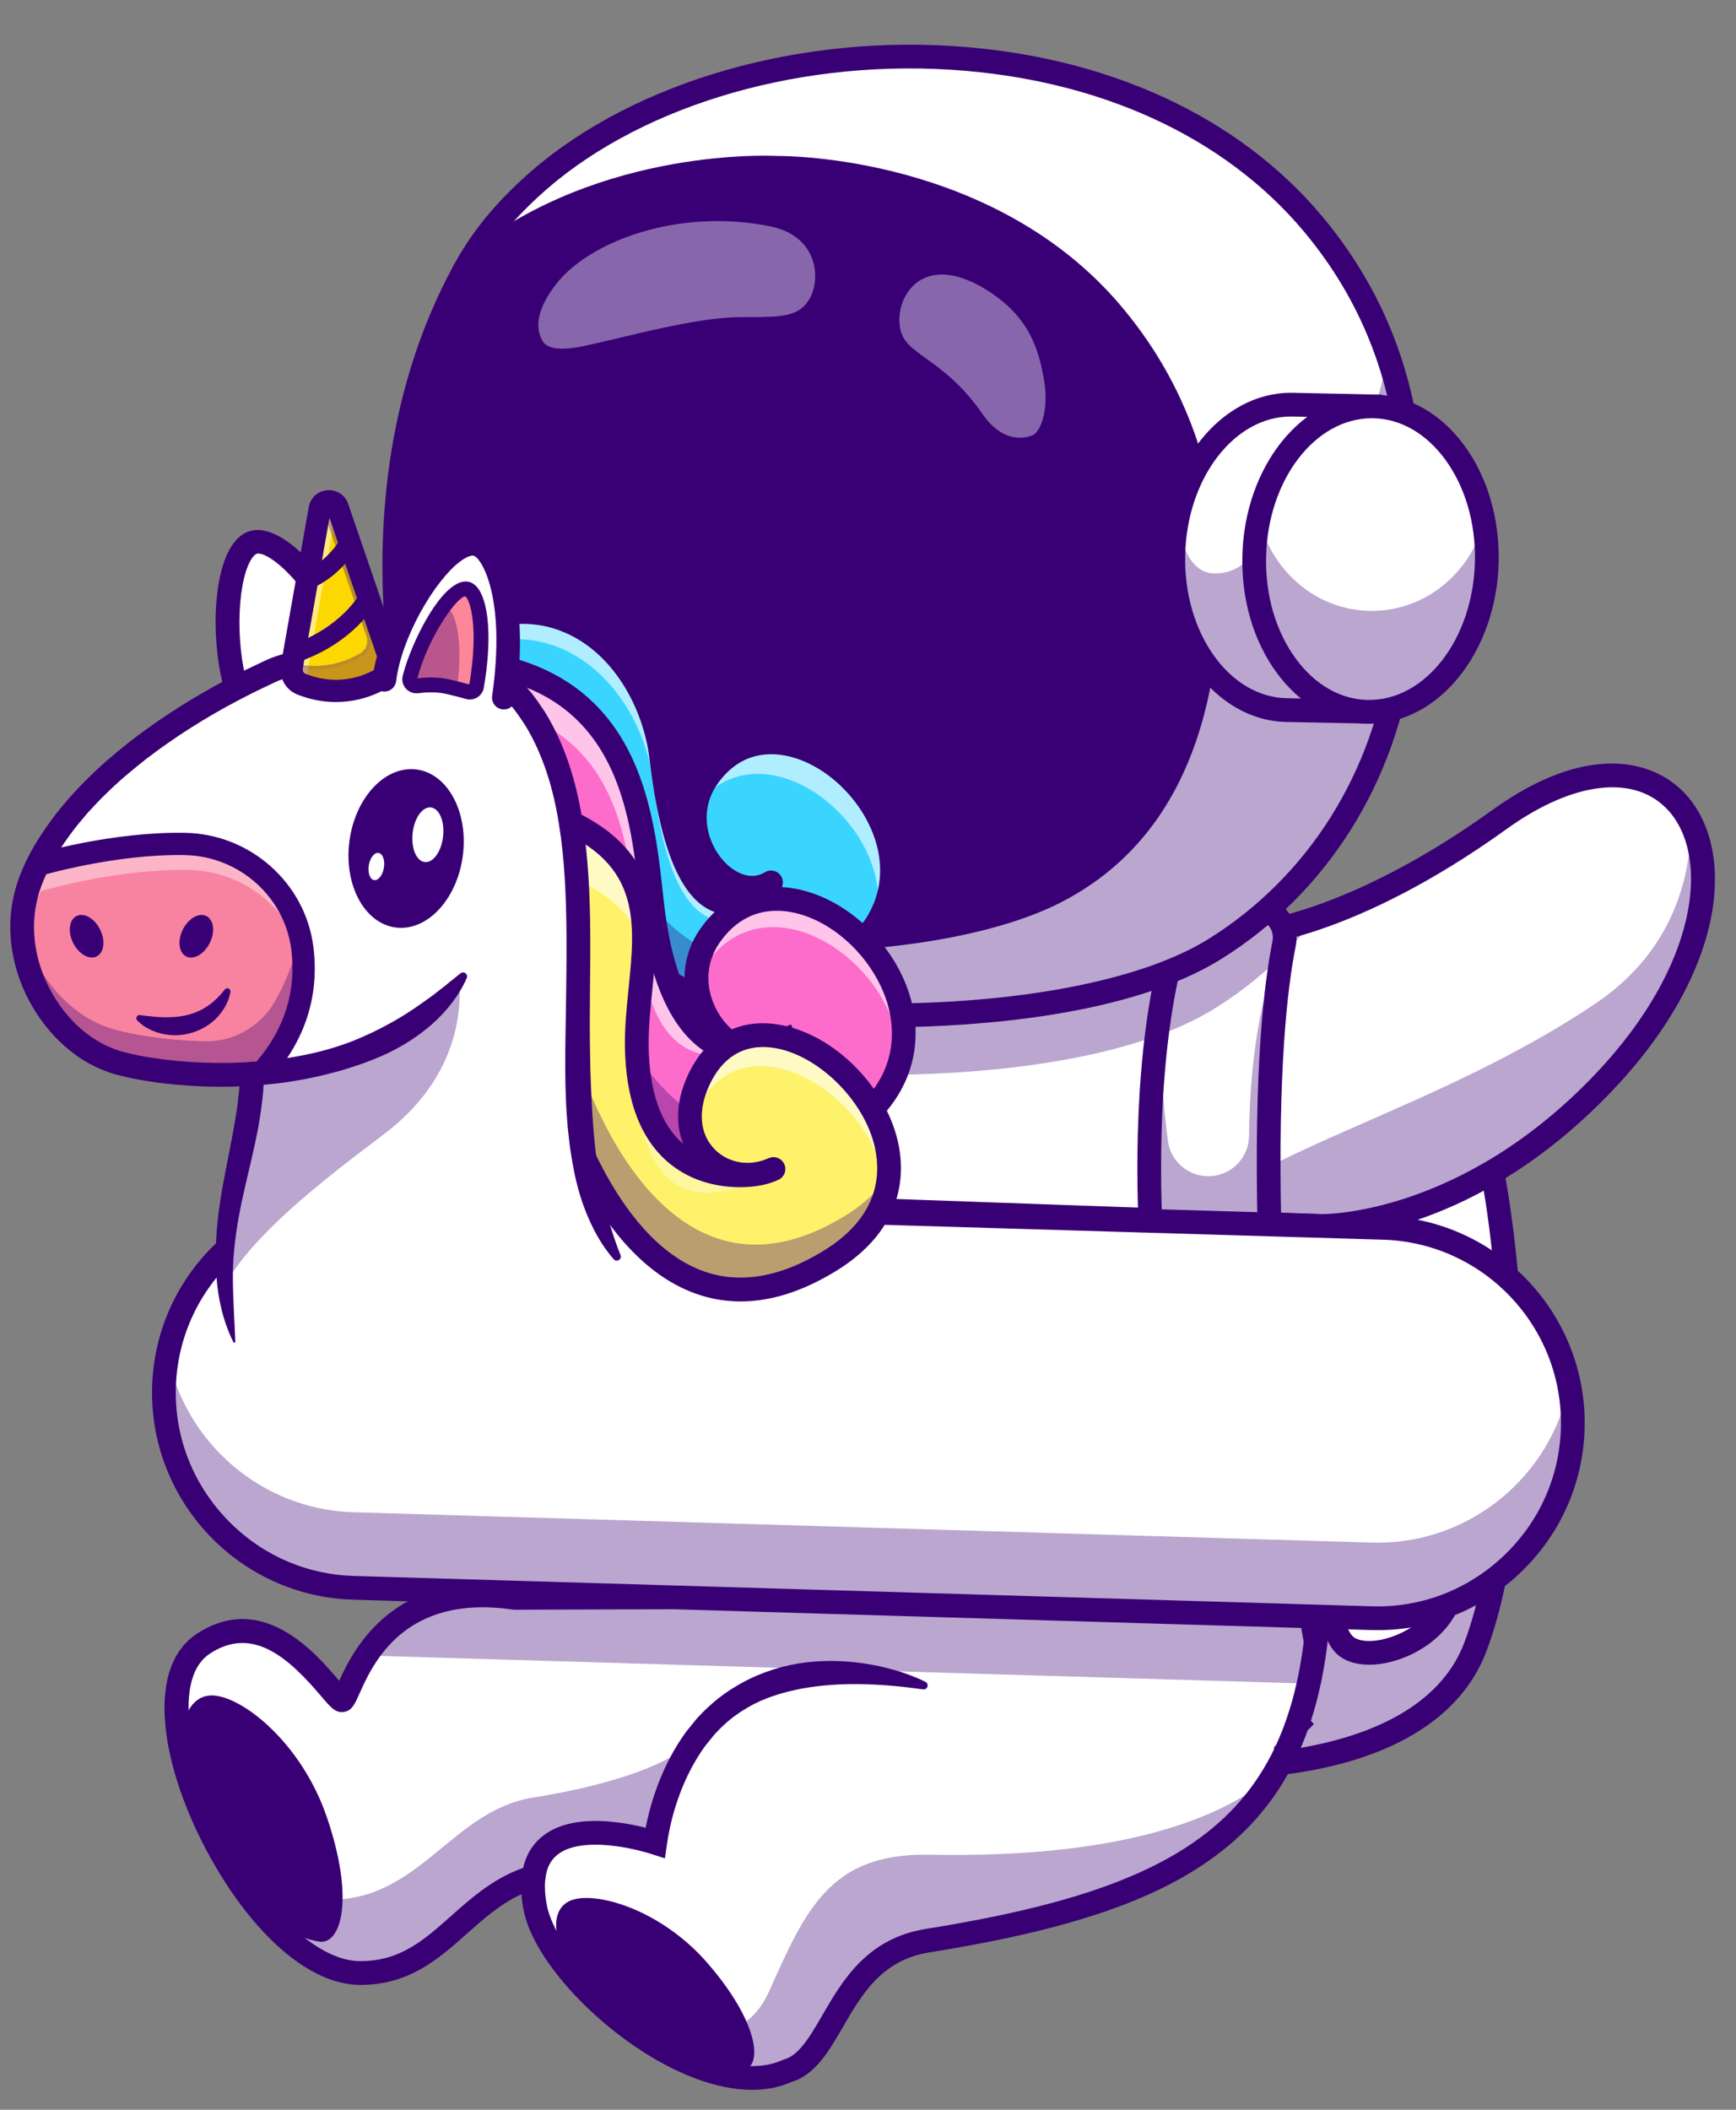 <?xml version="1.0" encoding="UTF-8"?>
<!DOCTYPE svg PUBLIC '-//W3C//DTD SVG 1.0//EN'
          'http://www.w3.org/TR/2001/REC-SVG-20010904/DTD/svg10.dtd'>
<svg height="2842.3" preserveAspectRatio="xMidYMid meet" version="1.0" viewBox="-13.8 -60.2 2339.2 2842.3" width="2339.2" xmlns="http://www.w3.org/2000/svg" xmlns:xlink="http://www.w3.org/1999/xlink" zoomAndPan="magnify"
><rect x="-13.8" y="-60.2" width="2339.2" height="2842.3" fill="#808080" stroke="none"/><g
  ><g
    ><g
      ><g
        ><g id="change1_18"
          ><path d="M1640.42,2318.98c0,0,270.3,7.17,333.85-160.5c89.08-235.02,49.08-796.03-79.6-877.07 c-120.61-75.96-355.82-59.66-355.82-59.66" fill="#fff"
          /></g
          ><g id="change2_29"
          ><path d="M1644.06,2321.51c-2.25,0-3.53-0.02-3.7-0.03l0.14-5c2.65,0.07,269.26,5.18,331.45-158.88 c41.29-108.94,57.66-303.31,41.71-495.18c-16.41-197.31-62.51-342.49-120.31-378.89c-118.54-74.65-351.96-59.44-354.32-59.28 l-0.34-4.99c2.34-0.16,237.41-15.47,357.32,60.04c60,37.78,105.83,180.85,122.62,382.7c16.02,192.55-0.48,387.78-42.01,497.37 C1917.24,2316.01,1676.9,2321.51,1644.06,2321.51z" fill="#390075"
          /></g
        ></g
        ><g id="change2_6" opacity=".35"
        ><path d="M1974.27,2158.49c-63.56,167.68-333.84,160.48-333.84,160.48l-21.44-238.48c0,0,270.28,7.16,333.84-160.48 c35.44-93.52,50.44-238.68,47.56-384.64C2035.15,1739.85,2029.71,2012.25,1974.27,2158.49z" fill="#390075"
        /></g
        ><g id="change2_39"
        ><path d="M1646.63,2335.05c-3.51,0-5.78-0.05-6.64-0.07c-8.83-0.23-15.8-7.58-15.57-16.41 c0.23-8.83,7.7-16,16.41-15.58c2.57,0.01,259.73,4.82,318.48-150.18c40.63-107.21,56.68-299.26,40.87-489.28 c-15.82-190.24-60.59-334.91-114.04-368.58c-114.74-72.26-343.89-57.4-346.19-57.24c-8.86,0.59-16.45-6.04-17.07-14.86 c-0.61-8.82,6.04-16.46,14.86-17.07c9.81-0.69,241.84-15.76,365.45,62.08c94.19,59.32,122.46,315.81,128.88,393.01 c16.42,197.4,0,390.24-42.84,503.27C1927.38,2327.36,1690.53,2335.05,1646.63,2335.05z" fill="#390075"
        /></g
        ><g id="change2_70"
        ><path d="M1595.91,1385.14c-4.58,0-9.14-1.96-12.3-5.76c-5.66-6.79-4.74-16.88,2.05-22.54 c132.63-110.52,323.01-76.45,331.05-74.94c8.69,1.63,14.41,9.99,12.78,18.67s-9.98,14.39-18.66,12.79l0,0 c-1.83-0.34-183.8-32.68-304.69,68.07C1603.15,1383.92,1599.52,1385.14,1595.91,1385.14z" fill="#390075"
        /></g
        ><g
        ><g id="change1_22"
          ><path d="M1766.74,1874.46c0,0,98.08-15.43,180.78-48.6c0,0,6.91,196.87-4.52,254.85 c-13.84,70.19-108.74,101.94-141.89,77.77C1755.08,2124.91,1766.74,1874.46,1766.74,1874.46z" fill="#fff"
          /></g
          ><g id="change2_9"
          ><path d="M1831.17,2168.98c-12.72,0-23.77-2.83-31.53-8.49c-46.58-33.96-35.87-275.87-35.39-286.15l0.09-2.04 l2.01-0.32c0.98-0.15,98.76-15.77,180.24-48.45l3.31-1.33l0.13,3.56c0.28,8.05,6.79,197.82-4.57,255.42 c-6.8,34.5-33.99,64.15-72.74,79.31C1858.28,2166.15,1843.89,2168.98,1831.17,2168.98z M1769.15,1876.59 c-0.96,23.82-8.85,249.03,33.43,279.86c14.17,10.33,40.97,10.09,68.3-0.61c37.15-14.54,63.19-42.81,69.66-75.62 c10.4-52.76,5.44-223.86,4.59-250.73C1870.37,1858.91,1783.44,1874.2,1769.15,1876.59z" fill="#390075"
          /></g
        ></g
        ><g id="change2_56"
        ><path d="M1831.25,2182.5c-15.64,0-29.44-3.71-39.57-11.1c-15.02-10.95-35.62-40.17-41-166.84 c-2.84-66.75,0.05-130.21,0.08-130.84l0.61-13.03l12.89-2.03c0.97-0.15,97.33-15.56,177.31-47.64l21.15-8.48l0.8,22.77 c0.28,8.12,6.84,199.4-4.81,258.51c-7.7,39.05-38,72.42-81.07,89.27C1861.55,2179.37,1845.62,2182.5,1831.25,2182.5z M1782.19,1888.03c-4.18,113.31,5.11,240.57,28.35,257.51c8.34,6.09,29.25,7.98,55.42-2.27c32.84-12.85,55.77-37.4,61.34-65.66 c8.71-44.19,6.28-175.92,4.89-228.83C1871.59,1870.51,1808.75,1883.2,1782.19,1888.03z" fill="#390075"
        /></g
      ></g
      ><g
      ><g id="change1_9"
        ><path d="M2147.63,1397.65c-189.8,199.68-381.2,193.8-381.2,193.8l-176.48-6.28l-927.36-32.88 c0,0-140.88,21.24-343.64-186.96c-255.76-262.72-111.92-535.68,140.64-353.96c64.44,46.36,120.32,78.44,166.56,100.68 c98.24,47.2,152.84,49.84,152.84,49.84l894.96,35.6c0,0,30.44-2.08,84.48-20.36c58.32-19.68,144.08-58.28,248.56-133.44 c123.76-89.04,220.64-69.68,257.56,4.52C2302.99,1125.41,2276.47,1262.09,2147.63,1397.65z" fill="#fff"
        /></g
        ><g id="change2_14"
        ><path d="M1767.55,1593.96c-0.71,0-1.11-0.01-1.2-0.01L662.5,1554.79c-0.96,0.18-144,19.03-345.34-187.71 c-146.87-150.87-161.9-306.8-101.48-376.92c40.46-46.96,126.18-66.58,245.37,19.18c57.12,41.09,113.03,74.89,166.18,100.46 c96.52,46.37,151.34,49.57,151.88,49.59l894.94,35.6c0.03-0.02,30.55-2.29,83.58-20.23c54.03-18.23,140.89-56.12,247.9-133.1 c67.95-48.89,133.95-68.75,185.85-55.9c33.49,8.29,59.57,29.5,75.41,61.33c37.21,74.74,15.36,212.65-117.35,352.28 C1968.81,1589.41,1784.15,1593.96,1767.55,1593.96z M662.22,1549.82l927.82,32.86l176.48,6.28 c2.01,0.05,192.55,3.45,379.3-193.02l1.81,1.72l-1.81-1.72c131.04-137.88,152.93-273.43,116.5-346.61 c-15.17-30.48-40.11-50.78-72.13-58.7c-50.42-12.49-114.98,7.08-181.73,55.1c-107.51,77.34-194.87,115.44-249.22,133.78 c-53.73,18.17-83.85,20.4-85.11,20.49l-895.23-35.6c-2.28-0.11-56.25-3.2-153.83-50.08c-53.41-25.69-109.58-59.64-166.93-100.91 c-97.43-70.1-188.88-77.76-238.66-19.98c-58.97,68.44-43.52,221.43,101.27,370.17C520.06,1568.26,660.83,1550.04,662.22,1549.82 z" fill="#390075"
        /></g
      ></g
      ><g id="change2_59" opacity=".35"
      ><path d="M2147.63,1397.65c-189.8,199.68-381.2,193.8-381.2,193.8l-176.48-6.28c84.4-94.64,334.2-151,545.8-293.16 c112.24-75.44,129.2-183.36,128.8-243.8C2302.99,1125.41,2276.47,1262.09,2147.63,1397.65z" fill="#390075"
      /></g
      ><g id="change2_8"
      ><path d="M680.44,1573.22c-0.65,0-1.31-0.04-1.97-0.12c-8.77-1.08-15.01-9.06-13.93-17.83 c0.62-5.11,15.94-126.71,67.33-266.68c3.05-8.29,12.25-12.56,20.53-9.5c8.3,3.04,12.55,12.24,9.51,20.53 c-50.13,136.53-65.46,258.33-65.61,259.54C695.31,1567.28,688.41,1573.22,680.44,1573.22z" fill="#390075"
      /></g
      ><g
      ><g id="change1_29"
        ><path d="M1759.07,2151.61v0.04c-0.04,0.2-0.04,0.36-0.08,0.56c-0.24,1.96-0.48,3.92-0.76,5.88 c-0.32,2.6-0.68,5.16-1.08,7.72c-0.12,0.96-0.2,1.88-0.4,2.8c-0.4,2.96-0.88,5.92-1.36,8.84c-0.28,1.88-0.6,3.68-0.96,5.52 c-0.32,2.16-0.72,4.32-1.12,6.44c-0.4,2.08-0.76,4.12-1.2,6.16c-0.24,1.48-0.56,3-0.84,4.48c-0.56,2.68-1.12,5.32-1.72,7.92 c-0.04,0.28-0.12,0.52-0.16,0.8c-0.12,0.6-0.28,1.28-0.44,1.88c-0.72,3.4-1.56,6.8-2.36,10.08c0,0.04,0,0.08,0,0.08 c-0.84,3.4-1.68,6.68-2.56,9.96c-0.2,0.72-0.36,1.36-0.6,2.08c-0.64,2.56-1.4,5.12-2.12,7.64c-0.32,1.12-0.68,2.28-1.08,3.44 c-0.72,2.64-1.52,5.28-2.44,7.88c-0.08,0.36-0.2,0.72-0.36,1.08c-0.96,3.12-1.96,6.16-3.04,9.2c0.04,0.04,0,0.08-0.04,0.12 c-1.16,3.24-2.32,6.48-3.52,9.72c-1.36,3.56-2.76,7.16-4.24,10.68c-2.36,5.88-4.88,11.6-7.52,17.2 c-0.04,0.04-0.08,0.08-0.08,0.12c-2.8,6-5.76,11.84-8.88,17.6c-1.56,2.84-3.12,5.68-4.76,8.48c-0.76,1.28-1.52,2.6-2.28,3.88 c-0.8,1.4-1.6,2.76-2.44,4.08c-0.08,0.16-0.2,0.28-0.32,0.48c-1.08,1.8-2.24,3.6-3.4,5.36c-0.84,1.36-1.72,2.68-2.6,4 c-0.76,1.2-1.56,2.36-2.36,3.52c-1,1.44-2,2.88-3,4.28c-1,1.48-2.12,2.96-3.16,4.4c-0.8,1.12-1.64,2.2-2.44,3.32 c-1.44,1.92-2.92,3.84-4.44,5.72c-0.2,0.24-0.44,0.56-0.72,0.88c-1.68,2.16-3.44,4.32-5.2,6.4c-0.4,0.48-0.76,0.96-1.2,1.4 c-1.48,1.8-3.04,3.6-4.64,5.4c-0.72,0.84-1.48,1.64-2.28,2.52c-1.24,1.44-2.6,2.92-3.92,4.32c-1.4,1.52-2.8,2.96-4.28,4.44 c-0.6,0.64-1.2,1.28-1.88,1.92c-1.64,1.68-3.28,3.32-4.96,4.92c-0.8,0.8-1.56,1.56-2.4,2.32c-1.32,1.24-2.64,2.48-3.96,3.64 c-1.36,1.32-2.72,2.6-4.12,3.8c-2.36,2.12-4.76,4.24-7.24,6.28c-2.48,2.12-4.96,4.12-7.48,6.16 c-13.96,11.12-28.96,21.48-45.08,31.04c-2.12,1.28-4.24,2.52-6.44,3.76c-0.96,0.56-1.88,1.08-2.88,1.64 c-2,1.12-4.04,2.28-6.12,3.4c-1.84,1-3.72,2-5.6,2.96c-0.84,0.48-1.64,0.92-2.48,1.32c-2.36,1.28-4.76,2.48-7.2,3.68 c-1.08,0.6-2.2,1.12-3.28,1.64c-1.84,0.92-3.68,1.76-5.48,2.64c-1.68,0.84-3.36,1.64-5.08,2.4c-2,0.96-4.04,1.88-6.04,2.8 c-0.72,0.32-1.4,0.64-2.08,0.92c-3.04,1.36-6.08,2.72-9.12,4c-3.44,1.48-6.92,2.92-10.36,4.32c-3.4,1.4-6.76,2.72-10.2,4.08 c-17.96,6.96-36.88,13.4-56.76,19.48c-6.56,1.96-13.16,3.92-19.88,5.8c-2.28,0.64-4.52,1.28-6.8,1.88 c-3.28,0.96-6.6,1.84-9.92,2.68c-3.76,1.04-7.48,2-11.28,2.96c-0.72,0.16-1.44,0.36-2.2,0.56c-3.28,0.8-6.6,1.64-9.96,2.44 c-3.48,0.88-7.04,1.72-10.56,2.52c-3.36,0.84-6.72,1.6-10.12,2.36c-0.8,0.2-1.52,0.4-2.28,0.52c-3.6,0.84-7.2,1.6-10.84,2.44 c-24.88,5.4-51,10.44-78.32,15.2c-10.6,1.88-21.36,3.64-32.28,5.4c-99.24,15.92-119,109.6-158.04,154.12 c-8.84,10.16-18.72,17.76-30.8,21.24c-116,52.4-321.48-120.52-339.96-220.8c-1.36-7.44-2.2-14.36-2.56-20.76 c-0.4-7.12-0.2-13.6,0.52-19.56c-96.48,28.64-127.88,130.84-235.24,129.32c-146.56-2.08-323.16-368.96-209.64-443.64 c98.8-64.96,175.92,78,186.96,76.12c4.6-0.76,12.08-29.88,33.36-61.48c29.64-44,86.08-92.76,198.84-76.4l617.76-1.84 l450.72-1.36L1759.07,2151.61z" fill="#fff"
        /></g
        ><g id="change2_64"
        ><path d="M999.07,2741.98c-38.58,0-78.04-15.48-108.16-31.25c-90.96-47.6-174.48-137.96-186.18-201.43 c-1.35-7.41-2.22-14.49-2.59-21.07c-0.32-5.64-0.27-11.07,0.15-16.2c-39.49,12.7-68.14,38.14-95.88,62.76 c-38.47,34.16-74.73,66.46-136.53,65.55c-91.5-1.3-196.95-145.1-234.37-273.35c-24.8-85.04-16.28-148.78,23.39-174.88 c78.64-51.71,142.72,23.87,173.52,60.19c5.92,6.98,12.03,14.18,14.37,15.4c1.42-1.52,4.11-7.55,6.72-13.39 c5.13-11.49,12.89-28.85,25.02-46.87c43.44-64.48,111.16-90.54,201.27-77.48l1070.21-3.23l11.57,64.91l-2.51,0.1l2.46,0.45 c-0.28,2.29-0.53,4.27-0.81,6.25c-0.31,2.58-0.68,5.16-1.08,7.75l-0.05,0.48c-0.1,0.84-0.2,1.65-0.38,2.47 c-0.37,2.79-0.85,5.77-1.33,8.71c-0.28,1.88-0.61,3.72-0.98,5.6c-0.3,2.08-0.71,4.27-1.11,6.42l-0.34,1.81 c-0.28,1.48-0.56,2.95-0.87,4.41c-0.14,0.89-0.35,1.93-0.55,2.97l-0.28,1.45c-0.58,2.74-1.14,5.4-1.74,8.02l-2.6,0.24l2.45,0.5 c-0.13,0.65-0.3,1.39-0.48,2.03c-0.64,3.05-1.42,6.23-2.17,9.3l-0.18,0.81c-0.84,3.42-1.69,6.71-2.57,10.01l-0.14,0.51 c-0.16,0.57-0.31,1.12-0.5,1.72c-0.49,2-1.12,4.18-1.74,6.34l-0.35,1.2c-0.33,1.16-0.7,2.36-1.12,3.57 c-0.69,2.54-1.5,5.24-2.45,7.9c-0.02,0.21-0.2,0.74-0.43,1.26c-0.73,2.42-1.56,4.99-2.46,7.58l0.62,0.66l-1.35,1.41l-0.21,0.61 c-1.04,2.88-2.07,5.76-3.13,8.64c-1.38,3.61-2.79,7.23-4.28,10.78c-2.28,5.67-4.75,11.34-7.56,17.29l-0.21,0.4 c-2.73,5.83-5.62,11.54-8.81,17.44c-1.57,2.87-3.15,5.73-4.8,8.55l-2.28,3.89c-0.81,1.41-1.63,2.8-2.49,4.15l-0.3,0.45 c-1.08,1.81-2.26,3.64-3.44,5.43c-0.82,1.32-1.71,2.67-2.61,4.01c-0.72,1.15-1.52,2.31-2.32,3.47l-0.57,0.83 c-0.83,1.2-1.67,2.4-2.5,3.57c-0.69,1.01-1.46,2.08-2.24,3.13l-3.36,4.59c-1.49,1.99-2.99,3.94-4.53,5.84l-0.78,0.95 c-1.61,2.08-3.39,4.27-5.18,6.38c-0.62,0.76-0.96,1.17-1.34,1.55c-1.34,1.64-2.92,3.47-4.54,5.3c-0.48,0.56-1.01,1.14-1.57,1.74 l-0.73,0.8c-1.22,1.42-2.61,2.93-3.96,4.36c-1.4,1.52-2.82,2.99-4.33,4.49c-0.58,0.62-1.22,1.29-1.93,1.97 c-1.59,1.63-3.25,3.29-4.96,4.91c-0.83,0.83-1.6,1.6-2.45,2.37c-1.3,1.23-2.64,2.49-3.99,3.66c-1.3,1.27-2.7,2.58-4.14,3.82 c-2.34,2.11-4.77,4.25-7.28,6.32c-2.27,1.94-4.58,3.81-6.92,5.71l-0.58,0.47c-14.14,11.26-29.39,21.77-45.38,31.25 c-2.13,1.28-4.27,2.53-6.48,3.79c-0.95,0.55-1.88,1.07-2.89,1.64l-1.56,0.87c-1.51,0.85-3.04,1.71-4.59,2.54 c-1.85,1.01-3.75,2.02-5.65,2.99c-0.8,0.46-1.65,0.93-2.55,1.35c-2.27,1.24-4.7,2.45-7.17,3.67c-0.9,0.5-1.94,1-2.96,1.48 c-1.39,0.69-2.47,1.2-3.54,1.71l-2.26,1.09c-1.69,0.85-3.41,1.67-5.17,2.44c-1.42,0.68-2.93,1.37-4.44,2.06l-2.3,1.05 c-0.49,0.22-0.96,0.43-1.44,0.63c-3.15,1.41-6.13,2.74-9.11,3.99c-3.44,1.48-6.93,2.92-10.39,4.33 c-3.1,1.28-6.18,2.49-9.32,3.73l-0.91,0.36c-17.54,6.8-36.16,13.19-56.94,19.55c-6.59,1.97-13.2,3.93-19.94,5.82l-1.42,0.4 c-1.81,0.51-3.6,1.02-5.42,1.49c-3.24,0.95-6.59,1.84-9.94,2.69c-3.73,1.03-7.47,1.99-11.28,2.96c-0.6,0.13-1.13,0.28-1.68,0.42 l-4.03,1c-2.14,0.53-4.3,1.06-6.47,1.58c-3.46,0.88-7.04,1.72-10.58,2.53c-3.33,0.83-6.71,1.6-10.14,2.36 c-1.04,0.27-1.72,0.44-2.44,0.55c-1.71,0.41-3.6,0.83-5.5,1.25l-5.16,1.16c-24.21,5.25-50.6,10.37-78.45,15.22 c-10.6,1.88-21.38,3.64-32.31,5.41c-70.56,11.32-100.09,62.29-126.15,107.25c-9.99,17.24-19.42,33.52-30.41,46.05 c-9.98,11.47-20.44,18.67-31.99,21.99C1032.3,2739.08,1015.76,2741.98,999.07,2741.98z M708.08,2465.05l-0.46,3.78 c-0.71,5.93-0.88,12.36-0.5,19.12c0.36,6.37,1.21,13.25,2.52,20.45c11.25,61.09,95.33,151.72,183.57,197.91 c59.61,31.2,113.91,38.67,152.9,21.07c10.93-3.18,20.61-9.88,29.95-20.6c10.66-12.17,19.98-28.24,29.84-45.27 c26.62-45.93,56.78-97.99,129.69-109.68c10.9-1.76,21.65-3.52,32.24-5.39c27.79-4.84,54.11-9.95,78.22-15.18l5.17-1.16 c1.88-0.42,3.75-0.83,5.63-1.27c0.73-0.12,1.26-0.26,1.83-0.41c3.86-0.88,7.2-1.63,10.54-2.46c3.55-0.81,7.09-1.65,10.55-2.52 c2.2-0.52,4.34-1.05,6.46-1.58l3.51-0.87c1.06-0.28,1.66-0.44,2.25-0.57c3.72-0.94,7.42-1.89,11.16-2.93 c3.34-0.85,6.64-1.72,9.89-2.67c1.86-0.49,3.62-0.98,5.4-1.49l1.43-0.4c6.71-1.88,13.29-3.83,19.84-5.79 c20.65-6.32,39.16-12.67,56.57-19.42l0.89-0.35c3.12-1.23,6.17-2.44,9.26-3.71c3.44-1.4,6.9-2.83,10.33-4.3 c2.96-1.25,5.91-2.56,8.85-3.88l3.87-1.74c1.47-0.68,2.96-1.36,4.43-2.06c1.75-0.78,3.39-1.56,5.04-2.38l2.33-1.12 c1.04-0.5,2.09-0.99,3.14-1.52c1.32-0.63,2.27-1.08,3.19-1.59c2.52-1.24,4.89-2.43,7.22-3.69c0.9-0.43,1.65-0.85,2.44-1.29 c1.96-1,3.82-1.99,5.64-2.99c1.54-0.83,3.04-1.67,4.53-2.51l1.56-0.88c0.99-0.55,1.89-1.07,2.85-1.62 c2.2-1.25,4.3-2.47,6.41-3.74c15.8-9.37,30.87-19.75,44.81-30.85l0.56-0.45c2.3-1.87,4.58-3.71,6.85-5.65 c2.49-2.05,4.86-4.14,7.2-6.24c1.4-1.2,2.72-2.45,4.04-3.73c1.4-1.23,2.7-2.45,3.99-3.67c0.82-0.74,1.54-1.46,2.29-2.2 c1.76-1.69,3.38-3.3,5-4.96c0.71-0.67,1.28-1.28,1.85-1.88c1.51-1.51,2.89-2.92,4.26-4.42c1.32-1.4,2.65-2.85,3.87-4.26 l0.8-0.87c0.51-0.55,1.01-1.09,1.48-1.64c1.61-1.81,3.15-3.59,4.61-5.36c0.42-0.44,0.64-0.72,0.87-1.01l0.34-0.41 c1.75-2.07,3.49-4.2,5.15-6.33l0.5-0.61c1.75-2.16,3.21-4.06,4.63-5.96l3.36-4.59c0.73-1,1.47-2.01,2.16-3.03 c0.86-1.21,1.68-2.39,2.5-3.57l0.51-0.74c0.81-1.18,1.57-2.29,2.29-3.43c0.9-1.35,1.77-2.65,2.59-3.98 c1.19-1.79,2.32-3.56,3.38-5.33l0.29-0.43c0.89-1.4,1.67-2.72,2.45-4.09l2.29-3.91c1.63-2.77,3.17-5.59,4.72-8.41 c3.11-5.74,5.92-11.29,8.57-16.96v-0.44l0.47-0.52c2.71-5.74,5.09-11.22,7.3-16.73c1.49-3.54,2.88-7.11,4.23-10.64 c1.05-2.84,2.08-5.7,3.11-8.56l0.43-1.22c1.06-3.01,2.06-6.01,3-9.09c0.21-0.5,0.27-0.69,0.31-0.88 c0.99-2.85,1.77-5.43,2.47-8.01c0.43-1.27,0.78-2.39,1.08-3.46l0.35-1.22c0.61-2.1,1.22-4.22,1.75-6.35 c0.22-0.69,0.35-1.15,0.48-1.63l0.14-0.51c0.84-3.15,1.66-6.32,2.47-9.6l0.24-1.08c0.74-3.03,1.5-6.16,2.17-9.29 c0.18-0.68,0.32-1.31,0.43-1.86l0.18-0.86c0.59-2.59,1.15-5.21,1.71-7.87l0.28-1.44c0.19-0.98,0.39-1.96,0.54-2.93 c0.33-1.55,0.6-2.97,0.87-4.41l0.34-1.82c0.4-2.08,0.79-4.21,1.1-6.33c0.38-1.92,0.69-3.69,0.97-5.53 c0.48-2.93,0.95-5.87,1.35-8.8c0.18-0.85,0.25-1.51,0.32-2.18l0.07-0.59c0.41-2.62,0.76-5.15,1.08-7.72 c0.29-2,0.52-3.94,0.76-5.88l0.07-0.01l-10.76-60.14l-1066.38,3.19c-88.42-12.8-154.5,12.54-196.77,75.3 c-11.9,17.66-19.55,34.79-24.6,46.12c-5.02,11.24-7.09,15.88-10.43,16.43c-3.6,0.61-7.49-3.64-19.03-17.25 c-29.86-35.22-92-108.52-166.96-59.25c-37.71,24.8-45.48,86.51-21.33,169.3c36.92,126.57,140.31,268.48,229.63,269.75 c59.79,0.96,95.42-30.79,133.14-64.29c28.97-25.73,58.93-52.33,101.35-64.92L708.08,2465.05z" fill="#390075"
        /></g
      ></g
      ><g id="change2_31"
      ><path d="M1229.78,2215.7c-27.35-3.89-54.98-6.43-82.07-6.98c-27.14-0.57-53.97,1.16-79.95,5.73 c-25.82,4.9-51.18,12.33-73.58,25.42c-11.21,6.45-21.83,13.93-31.34,22.72c-4.97,4.17-9.18,9.12-13.75,13.71l-12.3,15.19 l-1.11,1.37l-0.47,0.47l-0.04,0.04l1.57-1.83c-13.99,19.06-25.16,40.56-33.77,63.06c-8.6,22.53-14.69,46.14-18.11,70.03 l-2.69,18.79l-18.25-5.88c-6.76-2.18-14.63-4.25-22.09-5.96c-7.57-1.73-15.19-3.17-22.81-4.26c-15.2-2.13-30.53-3.15-44.92-1.64 c-7.18,0.74-14.12,2.05-20.46,4.15c-6.29,2.16-11.91,5.09-16.51,8.82c-4.61,3.72-8.22,8.24-10.96,13.55 c-2.61,5.41-4.15,11.68-5.16,18.27l-0.13,0.84c-1.34,8.73-9.49,14.73-18.23,13.4c-8.68-1.33-14.66-9.41-13.42-18.09 c1.37-9.54,3.71-19.28,8.25-28.62c4.66-9.27,11.43-17.76,19.54-24.26c8.1-6.55,17.25-11.12,26.4-14.24 c9.18-3.05,18.38-4.71,27.43-5.66c18.14-1.86,35.65-0.57,52.74,1.81c8.55,1.23,16.98,2.82,25.33,4.73 c8.45,1.96,16.4,4.01,25.18,6.83l-20.94,12.91c3.77-26.3,10.42-52.1,19.9-76.94c9.51-24.81,21.87-48.76,37.89-70.61l0.71-0.96 l0.86-0.86l0.04-0.04l-1.58,1.84l14.23-17.57c5.3-5.41,10.28-11.14,16.06-16.05c11.05-10.37,23.35-19.44,36.37-27.17 c25.91-15.82,54.94-25.94,84.33-30.91c29.48-4.72,59.26-4.28,88.09-0.11c14.43,2.08,28.64,5.21,42.54,9.27 c13.94,4.04,27.41,9,40.61,15.61c2.65,1.33,3.73,4.56,2.4,7.22c-1.06,2.12-3.33,3.23-5.56,2.92L1229.78,2215.7z" fill="#390075"
      /></g
      ><g id="change2_65"
      ><path d="M999.53,2755.25c-100.14,0.01-223.51-93.99-278.77-177.53c-15.78-23.87-25.63-46.06-29.31-65.96 c-1.28-6.96-2.16-13.65-2.63-20.05c-28.02,12.82-50.22,32.54-73.47,53.18c-38.7,34.37-78.71,69.88-145.68,68.96 c-62.99-0.88-135.21-60.55-193.18-159.6c-69.31-118.32-100.16-263.96-25.02-313.41c88.61-58.26,160.53,26.52,191.24,62.74 c0.17,0.2,0.35,0.41,0.52,0.62c19.28-42.66,74.08-150.87,237.31-127.75l1080.75-3.24l13.77,76.98l-0.2,4.01 c-0.01,0.08-0.02,0.16-0.03,0.24c-0.24,1.98-0.48,3.96-0.77,5.94c-0.28,2.34-0.65,4.96-1.06,7.6c-0.15,1.3-0.29,2.31-0.47,3.27 c-0.41,2.94-0.88,5.89-1.35,8.79c-0.27,1.8-0.61,3.71-0.98,5.66c-0.34,2.24-0.75,4.48-1.17,6.68l-0.34,1.8 c-0.27,1.46-0.55,2.92-0.86,4.37c-0.17,1.03-0.38,2.07-0.58,3.11l-0.26,1.35c-0.66,3.29-1.32,6.26-1.98,9.24 c-0.1,0.51-0.29,1.31-0.48,2.07c-0.6,2.8-1.27,5.61-1.94,8.34v0.02l-0.47,1.97c-0.86,3.51-1.73,6.88-2.64,10.27l-0.16,0.58 c-0.16,0.59-0.32,1.16-0.5,1.75c-0.55,2.16-1.17,4.32-1.79,6.46l-0.34,1.19c-0.34,1.19-0.73,2.46-1.16,3.74 c-0.8,2.87-1.6,5.46-2.43,7.87c-0.15,0.52-0.32,1.04-0.51,1.56l4.1,4.35l-8.47,8.53c-0.79,2.18-1.57,4.36-2.38,6.53 c-1.48,3.88-2.94,7.65-4.5,11.33c-2.28,5.7-4.86,11.61-7.79,17.81l-1.13,2.35c-2.56,5.38-5.27,10.69-8.23,16.16 c-1.67,3.04-3.31,6.02-5.02,8.95c-1.49,2.57-3.01,5.18-4.57,7.72l-0.86,1.37c-1.07,1.77-2.26,3.62-3.46,5.44 c-0.68,1.12-1.67,2.6-2.66,4.08c-0.62,1-1.52,2.31-2.42,3.62l-0.61,0.87c-0.87,1.25-1.74,2.5-2.61,3.71 c-0.58,0.87-1.46,2.07-2.32,3.26l-3.28,4.46c-1.78,2.37-3.37,4.45-5.01,6.47c-0.31,0.38-0.54,0.67-0.75,0.92 c-1.75,2.25-3.58,4.49-5.42,6.66c-0.49,0.61-0.94,1.14-1.4,1.64c-1.5,1.82-3.08,3.64-4.7,5.46c-0.43,0.5-1.09,1.23-1.78,1.98 l-0.63,0.68c-1.1,1.29-2.63,2.96-4.12,4.54c-1.34,1.46-2.84,3-4.41,4.58c-0.68,0.72-1.37,1.44-2.12,2.16 c-1.71,1.75-3.42,3.45-5.17,5.12c-0.78,0.78-1.7,1.69-2.71,2.61c-1.14,1.07-2.47,2.33-3.83,3.52c-1.5,1.46-3.01,2.86-4.56,4.19 c-2.27,2.04-4.83,4.31-7.5,6.5c-2.17,1.86-4.57,3.8-7,5.77l-0.57,0.46c-14.71,11.71-30.48,22.58-46.99,32.37 c-2.16,1.3-4.41,2.61-6.74,3.93c-0.86,0.5-1.85,1.06-2.92,1.66l-1.51,0.84c-1.6,0.9-3.22,1.81-4.86,2.69 c-1.78,0.97-3.68,1.98-5.58,2.95c-0.94,0.53-1.86,1.02-2.79,1.48c-2.33,1.26-4.7,2.45-7.1,3.63c-1.09,0.59-2.21,1.13-3.31,1.66 c-1.35,0.67-2.5,1.22-3.64,1.76l-2.16,1.04c-1.78,0.89-3.69,1.8-5.64,2.66c-1.11,0.54-2.7,1.27-4.27,1.99l-2.37,1.08 c-0.62,0.28-1.23,0.55-1.83,0.8c-2.9,1.3-5.96,2.67-9.04,3.96c-3.42,1.47-7,2.95-10.54,4.39c-3.1,1.28-6.24,2.52-9.44,3.78 l-0.9,0.36c-17.93,6.95-36.86,13.44-57.95,19.9c-6.76,2.02-13.44,4-20.26,5.91l-1.39,0.39c-1.88,0.53-3.76,1.06-5.66,1.56 c-3.03,0.9-6.54,1.83-10.05,2.71c-3.53,0.98-7.36,1.97-11.28,2.96l-5.79,1.45c-2.18,0.54-4.38,1.08-6.59,1.61 c-3.38,0.86-7.07,1.73-10.71,2.56c-3.16,0.79-6.65,1.58-10.19,2.37c-0.84,0.22-1.69,0.42-2.56,0.59 c-1.83,0.42-3.66,0.83-5.5,1.24l-4.95,1.11c-24.54,5.33-51.11,10.48-79.17,15.37c-10.62,1.89-21.47,3.66-32.47,5.43 c-64.25,10.31-90.87,56.26-116.62,100.69c-10.33,17.83-20.09,34.67-31.94,48.18c-11.4,13.1-23.61,21.54-37.27,25.73 C1036.2,2751.96,1018.27,2755.25,999.53,2755.25z M724.02,2446.24l-2.99,24.25c-1.23,9.98-0.59,21.92,1.9,35.47 c2.85,15.42,11.33,34.14,24.53,54.11c58.94,89.1,208.03,193.45,293.11,155l2.16-0.79c8.12-2.34,15.47-7.54,23.16-16.37 c9.83-11.21,18.83-26.73,28.35-43.17c26.73-46.13,60-103.54,139.23-116.25c10.82-1.75,21.5-3.49,32.02-5.35 c27.67-4.82,53.8-9.89,77.72-15.08l5-1.12c1.87-0.42,3.73-0.83,5.59-1.26l2.44-0.55c3.27-0.73,6.49-1.46,9.72-2.27 c3.73-0.85,7.16-1.66,10.52-2.51c2.34-0.56,4.45-1.08,6.53-1.6l3.55-0.87c0.97-0.26,1.76-0.47,2.55-0.64 c3.21-0.82,6.82-1.75,10.46-2.76c3.47-0.88,6.6-1.71,9.69-2.61c2.15-0.57,3.84-1.05,5.54-1.53l1.44-0.41 c6.65-1.86,13.15-3.79,19.63-5.73c20.24-6.19,38.45-12.44,55.55-19.07l0.81-0.32c3.05-1.21,6.04-2.39,9.07-3.64 c3.42-1.39,6.8-2.79,10.14-4.23c2.97-1.25,5.82-2.52,8.68-3.8l3.75-1.69c1.41-0.64,2.82-1.29,4.22-1.96 c1.93-0.86,3.38-1.56,4.84-2.28l2.62-1.26c0.95-0.45,1.9-0.9,2.86-1.38l0.72-0.35c0.64-0.31,1.3-0.61,1.93-0.96l0.72-0.38 c2.25-1.11,4.46-2.21,6.64-3.39l0.78-0.39c0.48-0.23,0.93-0.49,1.41-0.76l0.64-0.35c1.75-0.89,3.5-1.83,5.21-2.76 c1.56-0.84,3.01-1.65,4.44-2.46l4.18-2.37c2.24-1.26,4.23-2.43,6.23-3.63c15.35-9.1,29.91-19.13,43.36-29.85l0.48-0.39 c2.21-1.79,4.39-3.56,6.58-5.42c2.52-2.08,4.75-4.05,6.94-6.02c1.42-1.22,2.53-2.27,3.65-3.36l0.61-0.57 c1.19-1.04,2.36-2.15,3.54-3.26c0.85-0.78,1.41-1.34,2-1.93c1.87-1.79,3.37-3.29,4.88-4.84l0.45-0.44 c0.44-0.42,0.82-0.83,1.21-1.25l0.35-0.36c1.31-1.32,2.56-2.6,3.8-3.95c1.32-1.39,2.5-2.68,3.58-3.94l1.05-1.16 c0.41-0.44,0.81-0.87,1.19-1.32c1.67-1.88,3.1-3.53,4.44-5.17l1.29-1.51c1.68-1.98,3.3-3.97,4.84-5.95l1.08-1.33 c1.23-1.52,2.59-3.29,3.91-5.06l3.27-4.46c0.63-0.87,1.28-1.74,1.88-2.62c1.03-1.44,1.81-2.58,2.6-3.71l0.52-0.74 c0.67-0.98,1.33-1.93,1.96-2.92c1.01-1.51,1.78-2.67,2.52-3.87c1.29-1.98,2.33-3.58,3.29-5.18l0.62-0.96 c1.46-2.39,2.89-4.84,4.31-7.29c1.59-2.72,3.08-5.42,4.57-8.13c2.46-4.55,4.74-9.01,6.91-13.51v-2.76l2.66-2.84 c2.23-4.8,4.22-9.43,6.09-14.07c1.52-3.62,2.85-7.05,4.15-10.44c0.98-2.66,1.99-5.48,3-8.3l0.42-1.18c1-2.82,1.93-5.64,2.82-8.54 l0.58-1.74c0.79-2.23,1.47-4.49,2.09-6.76l0.31-1c0.3-0.87,0.57-1.74,0.81-2.58l0.37-1.28c0.56-1.95,1.13-3.91,1.62-5.87 l0.71-2.5c0.69-2.6,1.39-5.31,2.09-8.12l0.51-2.15c0.71-2.9,1.45-5.89,2.08-8.89l0.17-0.72c0.08-0.33,0.17-0.7,0.24-1.02 c0.68-3.07,1.3-5.85,1.88-8.72l0.26-1.36c0.17-0.83,0.33-1.67,0.46-2.49l0.16-0.81c0.28-1.31,0.52-2.62,0.77-3.94l0.36-1.88 c0.35-1.86,0.71-3.82,1.01-5.78l0.13-0.72c0.31-1.61,0.59-3.18,0.84-4.82c0.48-2.98,0.94-5.79,1.32-8.6l0.45-3.12 c0.37-2.39,0.71-4.77,1-7.19c0.21-1.5,0.39-2.83,0.55-4.11l-8.36-46.75l-1056.23,3.16l-1.17-0.17 c-146.51-21.28-188.75,73.24-206.76,113.6c-6.26,14.04-10.05,22.51-20.56,24.23c-11.37,1.94-18.08-6.02-31.5-21.84 c-43.77-51.63-92.13-94.23-149.25-56.7c-55.01,36.2-24.64,168.6,35.05,270.5l0,0.01c51.48,87.96,115.1,143.05,166.02,143.76 c0.72,0.01,1.44,0.01,2.15,0.01c53.25,0,85.06-28.25,121.84-60.91c30.08-26.71,61.18-54.32,106.47-67.77L724.02,2446.24z M1713.49,2343.51l-0.11,0.16C1713.41,2343.62,1713.45,2343.57,1713.49,2343.51z M1687.56,2324.75 c-0.04,0.06-0.08,0.12-0.13,0.18L1687.56,2324.75z" fill="#390075"
      /></g
      ><g id="change2_47" opacity=".35"
      ><path d="M1759.07,2151.61v0.04c-0.04,0.2-0.04,0.36-0.08,0.56c-0.24,1.96-0.48,3.92-0.76,5.88 c-0.32,2.6-0.68,5.16-1.08,7.72c-0.12,0.96-0.2,1.88-0.4,2.8c-0.4,2.96-0.88,5.92-1.36,8.84c-0.28,1.88-0.6,3.68-0.96,5.52 c-0.32,2.16-0.72,4.32-1.12,6.44c-0.4,2.08-0.76,4.12-1.2,6.16c-0.24,1.48-0.56,3-0.84,4.48c-0.56,2.68-1.12,5.32-1.72,7.92 l-557.12-16.6l-686.16-20.48c-8.68-0.24-17.24-0.96-25.68-2.04c29.64-44,86.08-92.76,198.84-76.4l617.76-1.84l450.72-1.36 L1759.07,2151.61z" fill="#390075"
      /></g
      ><g id="change2_57"
      ><path d="M1768.82,1607.46c-1.47,0-2.44-0.02-2.87-0.03l-0.07,0L663.3,1568.31 c-17.71,1.97-159.06,10.25-355.8-191.82c-154.13-158.3-168.01-318.61-102.06-395.15c44.37-51.49,136.9-74.04,263.5,17.05 c193.92,139.53,309.72,147.44,310.86,147.5l893.75,35.56c10.55-1.05,137.21-16.3,324.08-150.76 c126.03-90.68,217.93-69.1,261.92-18.67c65.78,75.41,52.43,235.87-100.35,396.63 C1977.04,1600.35,1794.73,1607.46,1768.82,1607.46z M1766.94,1575.44c3.41,0.05,187.82,1.9,369.08-188.83 c138.12-145.33,154.32-290.62,99.43-353.55c-44.31-50.8-128.28-41.76-219.12,23.61c-202.65,145.81-335.74,156.39-341.3,156.77 l-0.86,0.06l-895.82-35.64c-5.15-0.24-125.31-7.58-328.1-153.49c-91.25-65.65-175.76-74.13-220.56-22.14 c-55.06,63.9-38.47,208.96,100.74,351.93c193.22,198.45,328.54,182.45,329.88,182.28l1.37-0.19l1.48,0.03L1766.94,1575.44z" fill="#390075"
      /></g
      ><g
      ><g id="change1_20"
        ><path d="M1716.5,1210.87c-11.27,56.04-24.59,168.43-19.88,378.48c0.52,23.05-18.08,42-41.13,42h-77.9 c-22.02,0-40.1-17.33-41.1-39.32c-3.66-80.41-6.11-267.44,39.52-402.66c5.61-16.62,21.36-27.68,38.89-27.68h61.25 C1702.11,1161.7,1721.61,1185.43,1716.5,1210.87z" fill="#fff"
        /></g
        ><g id="change2_18"
        ><path d="M1655.49,1633.86h-77.9c-23.38,0-42.53-18.32-43.6-41.7c-3.45-75.78-6.5-266.81,39.65-403.58 c5.93-17.57,22.51-29.38,41.26-29.38h61.25c13.15,0,25.47,5.83,33.79,16c8.31,10.14,11.59,23.32,9,36.16l0,0 c-11.62,57.77-24.49,170.23-19.83,377.93c0.26,11.81-4.14,22.97-12.41,31.42C1678.43,1629.2,1667.34,1633.86,1655.49,1633.86z M1614.9,1164.2c-16.61,0-31.28,10.44-36.52,25.97c-45.87,135.97-42.83,326.25-39.39,401.75c0.95,20.71,17.91,36.93,38.61,36.93 h77.9c10.49,0,20.31-4.13,27.65-11.64c7.31-7.48,11.22-17.36,10.98-27.81c-4.67-208.16,8.26-321.02,19.93-379.03 c2.29-11.37-0.62-23.03-7.97-32.01c-7.37-9-18.28-14.17-29.93-14.17H1614.9z" fill="#390075"
        /></g
      ></g
      ><g id="change2_62" opacity=".35"
      ><path d="M1716.51,1210.89c-11.28,56-24.6,168.4-19.88,378.48c0.52,23.04-18.08,42-41.16,42h-77.88 c-22,0-40.08-17.32-41.12-39.32c-2.64-58.32-4.64-172.8,11.88-282.88c0.45,66.48,6.41,127.11,11.5,167.24 c3.56,28.11,27.9,48.87,56.22,47.98h0c29.38-0.93,52.87-24.84,53.17-54.24c1.28-123.94,22.14-210.31,47.99-269.94 C1717.47,1203.73,1717.23,1207.29,1716.51,1210.89z" fill="#390075"
      /></g
      ><g id="change2_37"
      ><path d="M1655.49,1647.36h-77.9c-30.61,0-55.69-23.98-57.08-54.59c-3.49-76.54-6.53-269.57,40.34-408.51 c7.78-23.06,29.5-38.56,54.05-38.56h61.25c17.21,0,33.33,7.64,44.24,20.95c10.88,13.28,15.18,30.55,11.8,47.38h0 c-11.48,57.1-24.2,168.5-19.57,374.97c0.35,15.47-5.42,30.09-16.25,41.16C1685.52,1641.25,1671,1647.36,1655.49,1647.36z M1614.9,1177.7c-10.81,0-20.34,6.75-23.73,16.79c-45.15,133.8-42.1,322.08-38.7,396.82c0.62,13.48,11.65,24.05,25.12,24.05h77.9 c6.83,0,13.22-2.69,18-7.57c4.76-4.86,7.29-11.28,7.14-18.07c-4.7-209.4,8.38-323.31,20.19-381.99 c1.48-7.39-0.41-14.96-5.18-20.8c-4.8-5.86-11.9-9.22-19.48-9.22H1614.9z M1716.5,1210.87h0.05H1716.5z" fill="#390075"
      /></g
      ><g id="change2_7" opacity=".35"
      ><path d="M1758.43,1177.13c-37.56,47.48-83,88.6-135.08,121.08c-104.28,65.08-280.72,88.04-434.96,89.64 c-321.44,3.32-483.64-147.56-486.4-150c-27.88-24.96-52.96-52.72-74.92-82.8l-0.92-43c98.24,47.2,152.84,49.84,152.84,49.84 l909.48,4.45C1688.46,1166.34,1704.39,1195.41,1758.43,1177.13z" fill="#390075"
      /></g
      ><g
      ><g id="change1_19"
        ><path d="M627.06,1075.04c21.98,30.08,47.06,57.86,74.94,82.83c2.75,2.43,164.94,153.3,486.38,149.98 c154.24-1.59,330.67-24.56,434.98-89.63c138.55-86.4,230.17-233.95,251.37-399.41c21.42-166.89,43-383.83-119.63-577.77 C1502.47-60.24,953.99-41.57,700.23,193.52c-41.55,38.5-68.43,73.78-89.27,112.35" fill="#fff"
        /></g
        ><g id="change2_71"
        ><path d="M1177.86,1310.4c-302.08,0-460.12-134.94-477.32-150.49c-28.02-25.09-53.35-53.09-75.49-83.4l4.03-2.95 c21.94,30.03,47.04,57.76,74.59,82.44c17.47,15.8,177.61,152.52,484.68,149.35c110.36-1.14,313.46-14.26,433.68-89.26 c137.64-85.83,228.84-230.75,250.21-397.61c19.23-149.84,48.3-376.27-119.06-575.85c-109.51-130.59-281.82-209.57-485.19-222.38 c-217.72-13.71-434.67,53.38-566.07,175.1c-39.35,36.45-66.73,70.9-88.77,111.71l-4.39-2.38c22.31-41.3,50-76.15,89.77-113 C830.89,69.07,1049.25,1.46,1268.3,15.26c204.75,12.9,378.31,92.5,488.71,224.16c168.76,201.26,139.53,429,120.19,579.7 c-21.57,168.35-113.61,314.59-252.52,401.22c-121.25,75.65-325.39,88.87-436.27,90.01 C1184.88,1310.38,1181.35,1310.4,1177.86,1310.4z" fill="#390075"
        /></g
      ></g
      ><g id="change2_72" opacity=".35"
      ><path d="M1874.74,818.79c-21.22,165.45-112.83,313.01-251.41,399.41c-104.29,65.06-280.73,88.06-434.95,89.63 c-321.44,3.32-483.65-147.55-486.37-149.97c-27.89-24.96-52.97-52.73-74.95-82.84l-9.1-434c21.28,28.68,45.42,55.2,72.17,79.12 c2.76,2.42,164.93,153.29,486.37,149.97c154.27-1.58,330.67-24.57,434.99-89.63c127.68-79.62,215.49-211.24,245.12-360.92 C1904.82,560.48,1889.71,701.9,1874.74,818.79z" fill="#390075"
      /></g
      ><g id="change2_51"
      ><path d="M1177.89,1323.9c-307.16,0-468.8-138.06-486.41-153.98c-28.67-25.68-54.64-54.38-77.34-85.45 c-5.21-7.13-3.65-17.14,3.48-22.36c7.14-5.22,17.14-3.65,22.36,3.48c21.38,29.27,45.84,56.3,72.7,80.35 c17.12,15.48,173.7,149.08,475.54,145.9c185.4-1.92,340.91-33.71,426.67-87.21c134.18-83.68,223.11-225.05,243.96-387.87 c18.93-147.5,47.54-370.41-116.02-565.46c-107.11-127.73-276.05-205-475.69-217.58C1052.92,20.24,839.87,85.96,711.1,205.25 c-38.22,35.4-64.76,68.78-86.06,108.22c-4.2,7.77-13.91,10.67-21.68,6.47c-7.78-4.2-10.67-13.91-6.47-21.68 c23.05-42.67,51.57-78.59,92.47-116.48c134.99-125.04,357.2-193.99,579.8-179.99c208.48,13.13,385.41,94.44,498.2,228.96 c172.56,205.79,142.88,437.06,123.23,590.09c-22.08,172.39-116.4,322.18-258.77,410.95c-124.05,77.39-330.97,90.9-443.28,92.06 C1184.98,1323.88,1181.41,1323.9,1177.89,1323.9z" fill="#390075"
      /></g
      ><g id="change2_27"
      ><path d="M1607.05,829.18c-18.09,127.95-73.59,247.92-198.19,311.87c-92.02,47.32-244.43,68.29-393.51,65.02 c-96.56-2.14-323.06-54.51-388.29-131.02c-0.06-0.06-0.06-0.06-0.12-0.13c-59.82-81.75-96.84-180.53-105.68-285.12 c-11.59-136.31-1.11-316.34,89.7-483.92c176.7-153.2,421.74-139.95,421.74-139.95s282.73-3.14,451.47,196.02 C1616.91,518.75,1625.35,700.05,1607.05,829.18z" fill="#390075"
      /></g
      ><g opacity=".4"
      ><g id="change1_2"
        ><path d="M1379.68,536.12c19.3-6.83,29.9-43.83,23.53-83.68c-7.63-47.74-23.08-93.09-81.6-130.08 c-93.29-58.97-141.83,9.66-132.32,61.49c8.07,44.01,59.81,42.64,112.7,119.6C1322.43,533.18,1351.18,546.2,1379.68,536.12z" fill="#fff"
        /></g
        ><g id="change2_34"
        ><path d="M1360.37,549.52c-24.73,0-48.56-14.14-66.62-40.41c-25.58-37.22-50.79-55.34-71.04-69.9 c-20.66-14.86-38.51-27.69-43.26-53.55c-5.85-31.9,7.86-66.21,33.34-83.43c17.28-11.67,55.08-25.66,114.16,11.69 c62.81,39.7,78.52,89.29,86.13,136.96c7.24,45.35-5.69,86.06-30.07,94.68C1375.47,548.21,1367.88,549.52,1360.37,549.52z M1255.31,309.68c-11.74,0-22.3,3.02-31.32,9.11c-19.11,12.91-29.33,38.92-24.87,63.25c3.3,17.94,15.33,26.59,35.26,40.92 c20.38,14.65,48.29,34.72,75.85,74.81c18.38,26.74,42.48,37.26,66.11,28.91l0,0c12.8-4.53,22.93-35.49,17-72.67 c-7.95-49.73-24.09-89.72-77.07-123.21C1294.08,316.78,1273.31,309.68,1255.31,309.68z" fill="#390075"
        /></g
      ></g
      ><g id="change2_17"
      ><path d="M1045.71,1222.39c-10.18,0-20.42-0.11-30.71-0.34c-101.79-2.26-330.63-55.72-399.84-136.32l-1.13-1.38 c-62.07-84.82-99.66-186.22-108.72-293.22c-10.86-127.72-3.78-316.91,91.58-492.89l1.39-2.56l2.2-1.91 c177.16-153.61,416.44-144.66,432.56-143.86c18.04-0.06,293.69,1.46,463.33,201.68c137.72,162.68,144.82,350.73,126.52,479.83 c-22.02,155.8-91.57,264.76-206.72,323.86C1333.49,1197.8,1196.63,1222.39,1045.71,1222.39z M639.42,1064.87 c60.04,70,279.88,123.05,376.29,125.19c157.81,3.43,302.09-20.18,385.84-63.25c105.37-54.08,169.17-154.97,189.65-299.88l0-0.01 c17.38-122.62,10.8-301.03-119.26-454.66c-161.73-190.89-436.19-190.35-439.09-190.36l-0.5,0l-0.52-0.03 c-2.38-0.12-238.8-10.84-408.2,134.17c-90.27,168.3-96.88,349.62-86.44,472.37C545.73,889.34,581.07,984.91,639.42,1064.87z" fill="#390075"
      /></g
      ><g
      ><g id="change1_6"
        ><path d="M1828.36,898.5c0,0-53.39-0.9-108.89-2.09c-86.54-1.86-154.71-95.48-152.26-209.1 s74.58-204.22,161.12-202.36c46.3,1,116.59,2.51,116.59,2.51L1828.36,898.5z" fill="#fff"
        /></g
        ><g id="change2_60"
        ><path d="M1830.76,901.04l-2.44-0.04c0,0-53.4-0.9-108.9-2.09c-87.77-1.89-157.17-96.84-154.71-211.66 c2.47-114.82,75.94-206.69,163.67-204.8l119.14,2.57L1830.76,901.04z M1725.72,487.42c-83.89,0-153.62,89-156.01,199.94 c-2.41,112.06,64.8,204.72,149.81,206.55c48.5,1.04,95.39,1.86,106.44,2.05l16.36-406.06l-114.04-2.45 C1727.43,487.43,1726.57,487.42,1725.72,487.42z" fill="#390075"
        /></g
      ></g
      ><g id="change2_55" opacity=".35"
      ><path d="M1828.38,898.52c0,0-53.4-0.9-108.91-2.09c-86.53-1.86-154.7-95.51-152.25-209.15 c0.37-17.13,2.35-33.79,5.68-49.62c6.62,54.49,26.95,74.19,49,74.67c37.69,0.81,54.54-29.18,54.54-29.18l9.72,113.95 L1828.38,898.52z" fill="#390075"
      /></g
      ><g id="change2_38"
      ><path d="M1828.36,914.5c-0.09,0-0.18,0-0.27,0c0,0-53.43-0.9-108.96-2.09c-95.21-2.05-170.54-103.18-167.92-225.44 c2.6-121,80.61-218.04,174.52-218.04c0.98,0,1.95,0.01,2.94,0.03l116.59,2.51c8.83,0.19,15.84,7.5,15.65,16.34 s-7.32,15.73-16.34,15.65l-116.59-2.51c-0.76-0.02-1.53-0.02-2.28-0.02c-76.57,0-140.27,83.13-142.5,186.73 c-2.25,104.62,59.03,191.09,136.61,192.76c55.44,1.19,108.79,2.09,108.81,2.09c8.83,0.15,15.88,7.43,15.73,16.27 C1844.21,907.51,1837.07,914.5,1828.36,914.5z" fill="#390075"
      /></g
      ><g
      ><g id="change1_11"
        ><ellipse cx="1832.9" cy="693.02" fill="#fff" rx="205.78" ry="156.72" transform="rotate(-88.768 1832.82 693.012)"
        /></g
        ><g id="change2_69"
        ><path d="M1831.08,901.28c-0.89,0-1.77-0.01-2.66-0.03c-42.65-0.92-82.24-23.53-111.46-63.67 c-29.08-39.93-44.44-92.49-43.24-147.99c2.47-114.82,76.04-206.87,163.67-204.8c42.65,0.92,82.24,23.53,111.46,63.67 c29.08,39.93,44.44,92.49,43.24,147.99C1989.65,810.1,1917.67,901.28,1831.08,901.28z M1834.73,489.76 c-83.89,0-153.62,89-156.01,199.94c-1.17,54.41,13.84,105.88,42.28,144.94c28.29,38.85,66.48,60.73,107.53,61.61 c85.18,1.98,156.15-87.86,158.56-199.91l2.5,0.05l-2.5-0.05c1.17-54.41-13.84-105.88-42.28-144.94 c-28.29-38.85-66.48-60.73-107.53-61.61C1836.43,489.77,1835.57,489.76,1834.73,489.76z" fill="#390075"
        /></g
      ></g
      ><g
      ><g id="change1_28"
        ><ellipse cx="1832.9" cy="693.02" fill="#fff" rx="205.78" ry="156.72" transform="rotate(-88.768 1832.82 693.012)"
        /></g
        ><g id="change2_44"
        ><path d="M1831.08,901.28c-0.89,0-1.77-0.01-2.66-0.03c-42.65-0.92-82.24-23.53-111.46-63.67 c-29.08-39.93-44.44-92.49-43.24-147.99c2.47-114.82,76.04-206.87,163.67-204.8c42.65,0.92,82.24,23.53,111.46,63.67 c29.08,39.93,44.44,92.49,43.24,147.99C1989.65,810.1,1917.67,901.28,1831.08,901.28z M1834.73,489.76 c-83.89,0-153.62,89-156.01,199.94c-1.17,54.41,13.84,105.88,42.28,144.94c28.29,38.85,66.48,60.73,107.53,61.61 c85.18,1.98,156.15-87.86,158.56-199.91l2.5,0.05l-2.5-0.05c1.17-54.41-13.84-105.88-42.28-144.94 c-28.29-38.85-66.48-60.73-107.53-61.61C1836.43,489.77,1835.57,489.76,1834.73,489.76z" fill="#390075"
        /></g
      ></g
      ><g opacity=".3"
      ><g id="change1_32"
        ><path d="M1988.69,739.13c-1.94,90.32-73.67,162.05-160.21,160.19c-86.53-1.86-155.11-76.61-153.16-166.94 c0.52-24.36,6.13-47.38,15.8-67.93c23.52,56.74,77.13,96.93,140.31,98.29c63.17,1.36,118.46-36.49,144.4-92.16 C1984.61,691.53,1989.22,714.77,1988.69,739.13z" fill="#fff"
        /></g
        ><g id="change2_68"
        ><path d="M1831.81,901.86c-1.13,0-2.25-0.01-3.37-0.04c-87.77-1.89-157.58-77.92-155.61-169.49 c0.53-24.24,5.92-47.44,16.04-68.94l2.41-5.11l2.16,5.22c23.83,57.48,78.02,95.46,138.05,96.75 c59.87,1.3,115.81-34.32,142.09-90.72l2.39-5.12l2.18,5.22c9.18,21.94,13.57,45.34,13.05,69.57 c-0.95,44.33-18.39,85.66-49.11,116.38C1912.15,885.49,1873.1,901.86,1831.81,901.86z M1691.08,670.64 c-8.33,19.41-12.79,40.18-13.26,61.8c-1.91,88.81,65.7,162.55,150.72,164.38c41.11,0.89,80.22-15.02,110-44.79 c29.8-29.8,46.72-69.91,47.65-112.95l0,0c0.47-21.61-3.09-42.55-10.59-62.31c-28.04,55.22-83.87,89.68-144.23,88.48 C1771.2,763.95,1716.73,727.02,1691.08,670.64z" fill="#390075"
        /></g
      ></g
      ><g
      ><g id="change1_30"
        ><ellipse cx="1832.9" cy="693.02" fill="#fff" rx="205.78" ry="156.72" transform="rotate(-88.768 1832.82 693.012)"
        /></g
        ><g id="change2_42"
        ><path d="M1831.08,901.28c-0.89,0-1.77-0.01-2.66-0.03c-42.65-0.92-82.24-23.53-111.46-63.67 c-29.08-39.93-44.44-92.49-43.24-147.99c2.47-114.82,76.04-206.87,163.67-204.8c42.65,0.92,82.24,23.53,111.46,63.67 c29.08,39.93,44.44,92.49,43.24,147.99C1989.65,810.1,1917.67,901.28,1831.08,901.28z M1834.73,489.76 c-83.89,0-153.62,89-156.01,199.94c-1.17,54.41,13.84,105.88,42.28,144.94c28.29,38.85,66.48,60.73,107.53,61.61 c85.18,1.98,156.15-87.86,158.56-199.91l2.5,0.05l-2.5-0.05c1.17-54.41-13.84-105.88-42.28-144.94 c-28.29-38.85-66.48-60.73-107.53-61.61C1836.43,489.77,1835.57,489.76,1834.73,489.76z" fill="#390075"
        /></g
      ></g
      ><g id="change2_73"
      ><path d="M1831.07,914.78c-0.98,0-1.95-0.01-2.94-0.03c-46.96-1.01-90.32-25.59-122.08-69.22 c-30.81-42.31-47.08-97.79-45.83-156.22c2.6-121,80.61-218.04,174.52-218.04c0.98,0,1.95,0.01,2.94,0.03 c46.96,1.01,90.32,25.59,122.08,69.22c30.81,42.31,47.08,97.79,45.83,156.23C2002.99,817.74,1924.98,914.78,1831.07,914.78z M1834.71,503.26c-76.57,0-140.27,83.13-142.5,186.73c-1.11,51.47,12.99,100.02,39.7,136.7c25.75,35.36,60.17,55.27,96.91,56.06 c77.75,1.68,142.52-82.09,144.78-186.71l16,0.34l-16-0.34c1.11-51.47-12.99-100.02-39.7-136.7 c-25.75-35.36-60.17-55.27-96.91-56.06C1836.23,503.27,1835.46,503.26,1834.71,503.26z" fill="#390075"
      /></g
      ><g id="change2_40" opacity=".35"
      ><path d="M1988.69,739.13c-1.94,90.32-73.67,162.05-160.21,160.19c-86.53-1.86-155.11-76.61-153.16-166.94 c0.52-24.36,6.13-47.38,15.8-67.93c23.52,56.74,77.13,96.93,140.31,98.29c63.17,1.36,118.46-36.49,144.4-92.16 C1984.61,691.53,1989.22,714.77,1988.69,739.13z" fill="#390075"
      /></g
      ><g opacity=".4"
      ><g id="change1_27"
        ><path d="M727.71,316.39c48.08-61.97,173.46-106.87,298.52-81.38c71.65,14.61,78.33,80.55,59.13,112.87 c-18.85,31.73-52.79,28.87-101.75,29.16c-59.4,0.36-146.25,25.32-208.78,38.72c-17.55,3.76-53.63,9.83-66.02-11.24 C696.43,383.46,697.94,354.76,727.71,316.39z" fill="#fff"
        /></g
        ><g id="change2_22"
        ><path d="M744.31,429.46c-21.55,0-36.33-6.64-44.11-19.87c-16.44-27.95-9.85-61.37,19.6-99.34l0,0 c48.71-62.78,177.39-111.75,308.42-85.05c42.12,8.58,60.77,32.55,69.01,51.15c10.96,24.76,9.67,54.83-3.28,76.63 c-20.19,33.97-54.71,33.99-98.42,34.03c-3.85,0-7.81,0-11.87,0.03c-43.86,0.26-104.22,14.56-157.49,27.18 c-17.48,4.14-33.98,8.05-49.25,11.32C764.74,428.16,753.86,429.46,744.31,429.46z M735.61,322.52 c-23.94,30.85-30.05,56.74-18.17,76.94c4.38,7.45,17.55,14.62,55.3,6.53c15.05-3.23,31.46-7.11,48.83-11.23 c54.3-12.86,115.85-27.44,161.98-27.71c4.1-0.02,8.09-0.03,11.98-0.03c45.16-0.03,67.47-1.07,81.24-24.24 c7.99-13.44,11.76-36.69,2.18-58.32c-6.33-14.29-20.95-32.77-54.71-39.65C900.84,219.66,780.57,264.57,735.61,322.52 L735.61,322.52z" fill="#390075"
        /></g
      ></g
      ><g id="change1_26"
      ><path d="M1834.6,2119.82l-686.16-20.46l-686.16-20.46c-144.62-4.31-259.41-126.17-255.1-270.78l0,0 c4.31-144.62,126.17-259.41,270.78-255.1l1372.31,40.92c144.62,4.31,259.41,126.17,255.1,270.78v0 C2101.07,2009.33,1979.22,2124.13,1834.6,2119.82z" fill="#fff"
      /></g
      ><g id="change2_28" opacity=".35"
      ><path d="M2105.39,1864.73c-4.24,141.96-121.76,255.2-262.92,255.2c-2.6,0-5.24-0.04-7.88-0.12l-686.16-20.44 l-686.16-20.48c-144.6-4.32-259.4-126.16-255.08-270.8c0.44-14.72,2.08-29.12,4.88-43.12c23.28,117.52,125.68,208.4,250.2,212.12 l686.16,20.44l686.16,20.48c2.64,0.08,5.28,0.12,7.88,0.12c126.52,0,234.04-90.96,258.04-212.08 C2104.31,1824.97,2105.99,1844.65,2105.39,1864.73z" fill="#390075"
      /></g
      ><g id="change2_16"
      ><path d="M1842.56,2135.94c-2.81,0-5.62-0.04-8.44-0.12l-1372.31-40.93c-153.8-4.58-275.2-133.45-270.62-287.25 c2.21-74.22,33.39-143.32,87.8-194.57s125.23-78.25,199.46-76.05l1372.31,40.93c153.8,4.59,275.2,133.45,270.62,287.25 c-2.21,74.22-33.39,143.32-87.8,194.57C1981.24,2109.07,1913.69,2135.94,1842.56,2135.94z M1835.08,2103.82 c65.55,1.96,128.37-21.96,176.56-67.35c48.18-45.39,75.8-106.56,77.76-172.23c4.06-136.17-103.42-250.25-239.59-254.31 L477.49,1569c-65.63-2.02-128.37,21.96-176.56,67.35s-75.8,106.56-77.76,172.23c-1.96,65.67,21.96,128.38,67.36,176.56 c45.39,48.18,106.56,75.8,172.23,77.75L1835.08,2103.82z" fill="#390075"
      /></g
      ><g
      ><g
        ><g id="change3_1"
          ><path d="M1025.1,1128.61c-58.74,35.35-139.13-67.1-84.41-143.04c110.82-153.78,382.73,118.56,165.81,257.73 c-286.47,183.79-375.15-253.71-375.15-253.71L516.04,848c195.17-181.7,344.21-31.81,361.23,112.34 c34.06,288.41,138.34,172.66,138.34,172.66" fill="#39d5ff"
          /></g
          ><g id="change4_1"
          ><path d="M974.55,1291.07c-22.03,0-43.18-4.27-63.39-12.82c-129.3-54.69-178.43-269.52-182.23-287.01L514.55,850.26 c-0.7-0.46-1.14-1.21-1.22-2.04c-0.07-0.83,0.25-1.65,0.86-2.21c101.71-94.69,182.29-92.84,231.96-74.59 c80.54,29.56,125.24,116.03,133.81,188.6c16.92,143.32,51.13,183.15,76.86,191.33c20.28,6.46,39.28-5.23,49.33-13.35 c-19.7,2.47-40.93-6.38-58.22-25.18c-27.63-30.02-42.37-83.14-9.43-128.84c27.87-38.66,68.43-54.17,114.26-43.61 c65.54,15.08,123.94,78.09,135.84,146.55c10.79,62.03-17.85,118.38-80.63,158.66C1060.75,1275.88,1016.1,1291.07,974.55,1291.07 z M520.43,847.64l212.41,139.69c0.61,0.4,1.03,1.02,1.17,1.73c0.46,2.28,47.76,228.6,179.27,284.22 c56.58,23.92,121.1,13.08,191.76-32.25c60.83-39.02,88.6-93.42,78.22-153.16c-11.36-65.35-69.22-127.81-131.72-142.19 c-43.57-10.02-82.14,4.72-108.64,41.5c-31.16,43.23-17.17,93.54,9.02,121.99c15.19,16.5,38.61,29.59,62.1,21.66 c0.43-0.31,0.93-0.49,1.45-0.52c2.75-1.03,5.51-2.36,8.25-4.01c1.28-0.78,2.95-0.35,3.72,0.93c0.77,1.28,0.36,2.95-0.93,3.72 c-3.04,1.83-6.2,3.32-9.43,4.48c-4.26,4.5-31.03,30.93-61.89,21.11c-39.62-12.6-66.74-78.5-80.6-195.87 c-8.37-70.93-51.91-155.37-130.29-184.14C696.44,758.95,618.92,757.19,520.43,847.64z" fill="#102770"
          /></g
        ></g
        ><g id="change2_36" opacity=".35"
        ><path d="M1181.58,1153.52c-10.36,32.16-33.93,63.37-75.08,89.77c-286.45,183.79-375.16-253.7-375.16-253.7 L516.04,848c17.61-16.4,34.83-30.08,51.63-41.29l195.81,128.76c0,0,88.68,437.51,375.16,253.7 C1155.96,1178.04,1170.2,1166.07,1181.58,1153.52z" fill="#390075"
        /></g
        ><g id="change1_14" opacity=".6"
        ><path d="M1020.3,1133.1c7.49,23.19-119.81,147.55-153.32-136.29C850.8,859.76,715.3,717.55,534.27,859.99 L516.04,848c195.19-181.71,344.23-31.8,361.22,112.33c11.74,99.43,31.85,150.84,53.14,175.5 C948.83,1162.9,993.39,1142.48,1020.3,1133.1z" fill="#fff"
        /></g
        ><g opacity=".35"
        ><g id="change1_17"
          ><path d="M1005.32,1169.47l9.49-4.41c-3.15,1.88-6.35,3.37-9.58,4.49 C1005.29,1169.5,1005.32,1169.47,1005.32,1169.47z" fill="#fff"
          /></g
          ><g id="change2_76"
          ><path d="M995.23,1175.68l9.03-8.47l9.5-4.41l2.34,4.41c-3.23,1.93-6.61,3.52-10.04,4.71L995.23,1175.68z" fill="#390075"
          /></g
        ></g
        ><g opacity=".35"
        ><g id="change1_12"
          ><path d="M1015.63,1132.99l9.47-4.38c-3.15,1.88-6.35,3.37-9.58,4.49 C1015.6,1133.01,1015.63,1132.99,1015.63,1132.99z" fill="#fff"
          /></g
          ><g id="change2_45"
          ><path d="M1006.36,1138.94l8.22-8.22l9.46-4.38l2.33,4.41c-3.21,1.92-6.59,3.51-10.03,4.71L1006.36,1138.94z" fill="#390075"
          /></g
        ></g
        ><g opacity=".35"
        ><g id="change1_16"
          ><path d="M1005.32,1169.47l9.49-4.41c-3.15,1.88-6.35,3.37-9.58,4.49 C1005.29,1169.5,1005.32,1169.47,1005.32,1169.47z" fill="#fff"
          /></g
          ><g id="change2_35"
          ><path d="M995.23,1175.68l9.03-8.47l9.5-4.41l2.34,4.41c-3.23,1.93-6.61,3.52-10.04,4.71L995.23,1175.68z" fill="#390075"
          /></g
        ></g
        ><g opacity=".35"
        ><g id="change1_15"
          ><path d="M1025.09,1128.6c-3.15,1.88-6.35,3.37-9.58,4.49c0.08-0.08,0.11-0.11,0.11-0.11L1025.09,1128.6z" fill="#fff"
          /></g
          ><g id="change2_12"
          ><path d="M1006.36,1138.94l8.22-8.22l9.46-4.38l2.33,4.41c-3.21,1.92-6.59,3.51-10.03,4.71L1006.36,1138.94z" fill="#390075"
          /></g
        ></g
        ><g id="change1_7" opacity=".6"
        ><path d="M1166.3,1185.76c31.8-134.12-154.69-278.02-242.72-159.15c2.19-13.9,7.61-27.89,17.11-41.04 C1037.62,851.06,1257.78,1042.51,1166.3,1185.76z" fill="#fff"
        /></g
        ><g id="change2_21"
        ><path d="M974.61,1304.41c-23.77,0-46.68-4.64-68.63-13.92C777,1235.93,726.12,1038.88,717.11,999.37l-226.88-149.2 l14.91-13.88c106.65-99.28,192.42-96.86,245.6-77.34c85.83,31.51,133.38,122.91,142.43,199.51c3.72,31.47,8.24,57.48,13.2,78.98 c0.68-20.33,7.06-41.38,21.36-61.22c31.19-43.28,76.66-60.61,128.01-48.79c70.44,16.21,133.19,83.8,145.96,157.22 c6.81,39.17,4.62,113.63-86.55,172.12C1065.68,1288.5,1018.66,1304.41,974.61,1304.41z M542.24,846.08l203.46,133.8l1.33,6.53 c0.45,2.21,46.46,221.82,171.47,274.64c52.29,22.11,112.64,11.6,179.37-31.21c71.82-46.08,78.96-101.4,72.3-139.7 c-10.52-60.48-63.93-118.25-121.61-131.52c-26.88-6.18-65.17-4.91-94.88,36.32c-26.8,37.19-14.63,80.62,8.02,105.23 c11.96,12.99,29.94,23.55,47.45,18.21c0.79-0.35,1.6-0.63,2.43-0.85c1.77-0.7,3.54-1.56,5.29-2.62 c7.57-4.57,17.41-2.11,21.96,5.46s2.11,17.4-5.46,21.96c-2.91,1.75-5.89,3.25-8.93,4.51c-9.38,9-38.8,33.32-73.28,22.35 c-45.67-14.53-75.03-82.23-89.77-206.97c-7.9-66.89-48.59-146.4-121.68-173.23C679.9,767.02,611.93,786.76,542.24,846.08z" fill="#390075"
        /></g
        ><g id="change5_1"
        ><path d="M1032.69,1349.13c-61.74,37.16-146.22-70.52-88.71-150.33c116.47-161.62,402.24,124.6,174.26,270.87 c-301.07,193.16-394.28-266.65-394.28-266.65L572.3,829.19c266.04,0,279.23,208.17,292.45,326.95 c27.76,249.42,157.96,197.61,157.96,197.61" fill="#fd6ccb"
        /></g
        ><g id="change2_2" opacity=".35"
        ><path d="M1188.11,1396.97c-13.4,26.04-35.95,50.93-69.89,72.69c-301.06,193.17-394.26-266.65-394.26-266.65 L572.29,829.18c20.59,0,39.63,1.24,57.3,3.62l131.06,322.99c0,0,93.2,459.79,394.26,266.65 C1167.5,1414.36,1178.53,1405.85,1188.11,1396.97z" fill="#390075"
        /></g
        ><g id="change1_25" opacity=".6"
        ><path d="M1024.05,1340.09c-21.88,6.21-152.95,91.99-177.83-131.71c-12.75-114.6-11.82-310.66-251.7-324.42 l-27.11-66.82c266.06,0,279.23,208.17,292.46,326.95c10.14,91.12,33.96,142.05,60.11,169.97 C960.93,1343.1,980.31,1351.58,1024.05,1340.09z" fill="#fff"
        /></g
        ><g
        ><g id="change6_1"
          ><path d="M1020.7,1420.51c0.35-0.1,0.7-0.24,1.05-0.35C1021.46,1420.26,1021.13,1420.38,1020.7,1420.51z" fill="#fd8699"
          /></g
          ><g id="change2_78"
          ><path d="M1021.41 1422.91L1019.95 1418.13 1020.93 1417.8 1022.58 1422.52z" fill="#390075"
          /></g
        ></g
        ><g
        ><g id="change6_3"
          ><path d="M1032.7,1415.17c-3.59,2.16-7.23,3.79-10.94,4.99c0.62-0.22,0.97-0.35,0.97-0.35L1032.7,1415.17z" fill="#fd8699"
          /></g
          ><g id="change2_49"
          ><path d="M1022.52,1422.54l-1.59-4.74l0.87-0.31l9.83-4.58l2.34,4.41 C1030.32,1419.52,1026.47,1421.27,1022.52,1422.54z" fill="#390075"
          /></g
        ></g
        ><g
        ><g id="change6_7"
          ><path d="M1042.84,1326.69l9.97-4.61c-4.69,2.84-9.52,4.8-14.41,6.01 C1041.27,1327.31,1042.84,1326.69,1042.84,1326.69z" fill="#fd8699"
          /></g
          ><g id="change2_26"
          ><path d="M1039.01,1330.52l-1.26-4.84c2.38-0.65,3.81-1.18,4.13-1.3l9.89-4.57l2.34,4.41 C1049.35,1327.1,1044.27,1329.22,1039.01,1330.52z" fill="#390075"
          /></g
        ></g
        ><g
        ><g id="change6_5"
          ><path d="M1032.7,1415.17c-3.59,2.16-7.23,3.79-10.94,4.99c0.62-0.22,0.97-0.35,0.97-0.35L1032.7,1415.17z" fill="#fd8699"
          /></g
          ><g id="change2_4"
          ><path d="M1022.52,1422.54l-1.59-4.74l0.87-0.31l9.83-4.58l2.34,4.41 C1030.32,1419.52,1026.47,1421.27,1022.52,1422.54z" fill="#390075"
          /></g
        ></g
        ><g
        ><g id="change6_4"
          ><path d="M1020.7,1420.51c0.35-0.1,0.7-0.24,1.05-0.35C1021.46,1420.26,1021.13,1420.38,1020.7,1420.51z" fill="#fd8699"
          /></g
          ><g id="change2_5"
          ><path d="M1021.41 1422.91L1019.95 1418.13 1020.93 1417.8 1022.58 1422.52z" fill="#390075"
          /></g
        ></g
        ><g id="change1_5" opacity=".6"
        ><path d="M1198.84,1369.75c-0.11-130.5-175.08-250.81-260.02-132.95c-6.18,8.57-10.73,17.47-13.82,26.49 c-1.26-21.38,4.13-43.87,18.99-64.49C1037.13,1069.54,1238.62,1226.78,1198.84,1369.75z" fill="#fff"
        /></g
        ><g id="change2_10"
        ><path d="M979.62,1533.08c-24.88,0-48.84-4.85-71.81-14.56c-142.95-60.47-194.41-288.12-199.22-310.82 L548.54,813.19h23.76c117.54,0,201.88,40.3,250.64,119.77c40.9,66.65,49.83,148.92,56.35,208.99l1.36,12.42 c5.42,48.69,15.27,88.74,29.15,119.18c-3.82-27.13,1.46-56.73,21.2-84.11c32.58-45.21,80.1-63.3,133.69-50.96 c73.74,16.97,139.42,87.72,152.78,164.59c7.12,40.97,4.82,118.85-90.6,180.07C1075.03,1516.4,1025.75,1533.08,979.62,1533.08z M596.31,845.81l143.03,352.58l0.3,1.46c0.47,2.33,48.91,233.54,180.69,289.23c55.22,23.34,118.91,12.27,189.27-32.86 c75.85-48.67,83.39-107.16,76.35-147.65c-11.1-63.86-67.51-124.87-128.43-138.88c-28.49-6.56-69.07-5.2-100.56,38.49 c-28.44,39.46-15.53,85.53,8.49,111.63c12.46,13.54,31.13,24.58,49.43,19.73c1.16-0.35,1.87-0.61,2.03-0.67 c0.56-0.21,1.13-0.39,1.69-0.54c1.96-0.76,3.91-1.71,5.83-2.87c7.58-4.56,17.41-2.11,21.96,5.46c4.56,7.57,2.11,17.4-5.46,21.96 c-5.94,3.57-12.17,6.15-18.55,7.77c-13.6,3.71-47.33,9.36-82.47-11.72c-48.85-29.32-79.49-96.94-91.07-200.98l-1.37-12.51 C834.95,1029.92,816.21,857.42,596.31,845.81z" fill="#390075"
        /></g
        ><g id="change7_1"
        ><path d="M1028.44,1514.7c-65.66,29.67-142.21-30.49-100.85-119.75c86.59-186.89,403.55,105.51,175.79,244.11 c-264.2,160.77-368.21-240.17-368.21-240.17l-16.88-365.67c189.57,64.11,124.42,196.67,125.95,316.03 c2.61,202.25,159.83,172.42,159.83,172.42" fill="#fef26b"
        /></g
        ><g opacity=".35"
        ><g id="change8_1"
          ><path d="M1028.43,1514.71c-8.01,3.62-16.15,5.9-24.27,6.94L1028.43,1514.71z" fill="#6b184e"
          /></g
          ><g id="change2_46"
          ><path d="M1004.48,1524.13l-1.01-4.89l24.27-6.94l1.72,4.68C1021.41,1520.63,1013,1523.03,1004.48,1524.13z" fill="#390075"
          /></g
        ></g
        ><g id="change2_32" opacity=".35"
        ><path d="M1183.87,1522.35c-2.89,41.94-26.24,83.68-80.5,116.71c-264.18,160.75-368.19-240.16-368.19-240.16 l-16.88-365.69c8.29,2.81,16.09,5.73,23.45,8.82l13.68,296.31c0,0,104.01,400.94,368.22,240.16 C1151.29,1561.67,1170.92,1542.57,1183.87,1522.35z" fill="#390075"
        /></g
        ><g opacity=".35"
        ><g id="change8_2"
          ><path d="M1004.16,1521.65l24.27-6.94C1020.42,1518.33,1012.28,1520.61,1004.16,1521.65z" fill="#6b184e"
          /></g
          ><g id="change2_11"
          ><path d="M1004.48,1524.13l-1.01-4.89l24.27-6.94l1.72,4.68C1021.41,1520.63,1013,1523.03,1004.48,1524.13z" fill="#390075"
          /></g
        ></g
        ><g id="change1_8" opacity=".6"
        ><path d="M862.15,1249.86c-7.11-56.15-37.22-105.53-130.42-137.97l-3.31-71.54 C862.32,1085.63,869.14,1165.06,862.15,1249.86z" fill="#fff"
        /></g
        ><g id="change1_3" opacity=".35"
        ><path d="M1028.44,1514.7c0,0-160.1,116.32-184.19-95.05c-1.54-13.48,0.51-27.33,1.6-41.12 c7.22,73.68,37.92,110.36,70.36,128.31C963.23,1529.69,981.11,1520.83,1028.44,1514.7z" fill="#fff"
        /></g
        ><g id="change1_13" opacity=".6"
        ><path d="M1180.36,1544.57c-9.66-127.07-193.45-243.42-256.2-107.95c-3.12,6.71-5.53,13.26-7.39,19.61 c-2.58-17.89,0.34-38.65,10.81-61.29C997.19,1244.72,1215.7,1404.23,1180.36,1544.57z" fill="#fff"
        /></g
        ><g id="change2_52"
        ><path d="M984.15,1693.12c-23.31,0-45.95-4.43-67.86-13.31c-137.86-55.89-194.28-267.91-196.61-276.9l-0.42-1.62 l-0.07-1.67l-17.95-389.07l22.19,7.5c162.08,54.81,151.19,162.27,141.57,257.08c-2.49,24.53-5.06,49.9-4.75,73.9 c0.79,61.62,16.48,105.99,46.64,131.94c-10.98-27.04-9.12-59.74,6.18-92.75c23.18-50.04,63.96-74.61,114.65-69.14 c75.1,8.07,150.72,79.6,168.56,159.46c9.02,40.34,10.01,116.62-84.59,174.19C1067.48,1679.63,1024.8,1693.11,984.15,1693.12z M751.07,1396.39c5.25,18.93,60.01,206.3,177.3,253.79c50.18,20.31,106.26,11.98,166.68-24.79 c73.66-44.83,78.72-100.81,69.99-139.88c-14.57-65.22-80.35-128.13-140.75-134.62c-36.58-3.95-64.98,13.63-82.2,50.78 c-15.9,34.33-13.26,65.89,7.27,86.61c13.69,13.81,32.82,19.97,52.09,17.6c0.34-0.06,0.68-0.1,1.02-0.13 c6.5-0.9,13.03-2.76,19.37-5.63c8.05-3.64,17.53-0.06,21.17,7.99c3.64,8.05,0.06,17.53-7.99,21.17 c-9.71,4.38-19.73,7.17-29.73,8.4c-11.04,1.72-69.27,8.47-116.69-30.29c-39.11-31.96-59.41-85.1-60.35-157.95 c-0.33-25.82,2.33-52.11,4.91-77.54c9.08-89.5,16.98-167.5-97.76-215.21L751.07,1396.39z" fill="#390075"
        /></g
      ></g
      ><g
      ><g id="change1_4"
        ><path d="M313.32,892.34c-32.06-73.53-25.67-205.81,12.67-221.28c24.37-9.83,88.18,34.75,139.47,159.88" fill="#fff"
        /></g
        ><g id="change2_75"
        ><path d="M311.03,893.34c-24-55.05-27.82-149.31-8.01-197.78c5.82-14.24,13.23-23.27,22.03-26.82 c27.55-11.11,92.5,38.72,142.72,161.25l-4.63,1.89c-52.41-127.88-115.62-166.83-136.22-158.51 c-7.39,2.98-14.06,11.3-19.28,24.07c-17.49,42.79-17.8,134.8,7.96,193.89L311.03,893.34z" fill="#390075"
        /></g
      ></g
      ><g id="change2_58"
      ><path d="M313.33,908.35c-6.17,0-12.05-3.59-14.68-9.61c-25.64-58.81-29.44-156.14-8.13-208.28 c7.26-17.75,17.17-29.26,29.48-34.23c38.42-15.52,108.89,43.32,160.26,168.65c3.35,8.18-0.56,17.52-8.74,20.87 c-8.17,3.35-17.52-0.56-20.87-8.74C401.86,717.97,343.8,681.27,331.97,685.91c-1.41,0.57-6.43,3.45-11.83,16.66 c-16.14,39.48-16.23,128.19,7.84,183.39c3.53,8.1-0.17,17.53-8.27,21.06C317.63,907.92,315.46,908.35,313.33,908.35z" fill="#390075"
      /></g
      ><g id="change1_1"
      ><path d="M817.75,1633.45l-515.76,114.24c-7.24-27.64-11.16-53.28-12.68-77.4c-6.64-105.36,32.24-182.6,36.48-278.4 c0.12-1.8,0.2-3.6,0.24-5.4c-81.28,5.4-154-6-187.68-16.96c-83.24-27.08-152.16-143.44-109.68-246.96 c44.04-107.32,169.44-208.72,323.2-279.08c61.64-28.24,267.6-37.6,326.4,26.2C846.19,1052.09,696.31,1440.41,817.75,1633.45z" fill="#fff"
      /></g
      ><g id="change9_1"
      ><path d="M393.65,1217.85c-9.72-79.64-78.01-139.64-158.23-141.07c-97.8-1.74-198.5,28.44-198.92,28.56 c-2.82,5.73-5.47,11.47-7.84,17.23c-42.48,103.52,26.44,219.88,109.68,246.96c33.59,10.93,106.03,22.29,187.05,16.99 C370.32,1332.01,399.39,1264.81,393.65,1217.85z" fill="#f883a0"
      /></g
      ><g id="change2_54" opacity=".35"
      ><path d="M393.65,1217.85c-0.98-8.04-2.59-15.87-4.71-23.47c-2.13,28.38-13.74,61.35-31.81,93.58 c-19.28,34.4-55.99,55.71-95.41,54.68c-56.13-1.47-103.17-9.91-128.37-18.11c-54.17-17.62-102.23-73.05-117.52-138.14 c-0.98,83.29,56.19,161.56,122.52,183.14c33.59,10.93,106.03,22.29,187.05,16.99C370.32,1332.01,399.39,1264.81,393.65,1217.85z" fill="#390075"
      /></g
      ><g id="change1_10" opacity=".4"
      ><path d="M33.67,1157.57c2.37-5.76,5.01-11.51,7.84-17.23c0.42-0.12,101.12-30.3,198.92-28.56 c79.54,1.42,147.32,60.43,157.94,139.07c1.21-9.89,1.35-19.3,0.29-28.01c-9.72-79.64-78.01-139.64-158.23-141.07 c-97.8-1.74-198.5,28.44-198.92,28.56c-2.82,5.73-5.47,11.47-7.84,17.23c-10.96,26.72-14.46,54.28-12.25,80.96 C22.86,1191.49,26.78,1174.37,33.67,1157.57z" fill="#fff"
      /></g
      ><g id="change2_53" opacity=".35"
      ><path d="M503.15,1468.09c-91.16,68.68-173.84,133.96-213.84,202.2c-6.64-105.36,32.24-182.6,36.48-278.4 c10.8-2.4,25.16-5.44,41.76-9.64c86.92-12.04,177.64-45.68,237.52-120.52C608.27,1304.53,601.15,1394.25,503.15,1468.09z" fill="#390075"
      /></g
      ><g id="change2_50"
      ><path d="M813.23,1636.29c-17.1-19.3-29.39-42.59-38.66-66.6c-9.39-24.09-14.94-49.32-18.8-74.44l-1.52-9.44 l-1.11-9.45c-0.68-6.3-1.5-12.61-2.07-18.91c-1-12.6-1.95-25.21-2.38-37.77c-1.06-25.16-0.99-50.2-0.67-75.13l1.15-74.55 c0.36-24.77,0.49-49.45,0.35-74.06c-0.55-49.15-2.42-98.17-10.15-145.84c-7.47-47.6-21.41-93.97-45.88-133.82 c-6.51-9.64-12.84-19.46-20.62-28.08l-5.58-6.67c-1.86-2.16-3.58-3.52-5.33-5.36l-6-4.77c-2.24-1.43-4.38-2.93-6.66-4.34 c-18.64-11.07-41.69-17.45-64.79-21.93c-23.32-4.3-47.34-6.44-71.43-7.11c-24.1-0.63-48.33,0.17-72.3,2.5 c-23.87,2.33-47.94,6.09-69.69,12.81c-2.68,0.86-5.27,1.8-7.81,2.74c-2.44,1.05-4.74,1.91-7.64,3.36l-16.54,7.87 c-11.11,5.08-21.79,11-32.7,16.46c-43.17,22.74-84.48,48.89-123,78.35c-19.01,15-37.71,30.46-54.73,47.49 c-8.85,8.21-16.7,17.28-24.95,25.99c-7.63,9.19-15.6,18.16-22.45,27.88c-14.11,19.1-26.75,39.29-35.76,60.8 c-9.05,20.98-13.71,43.12-13.47,65.78c0.36,45.18,19.58,90.48,50.69,123.74c15.54,16.58,34.22,30.18,54.61,38.09 c4.97,2.15,10.35,3.85,16.01,5.3c5.6,1.52,11.4,2.8,17.2,4.03c11.65,2.43,23.56,4.22,35.49,5.82 c47.86,5.92,96.71,6.53,144.62,1.18c23.96-2.68,47.7-6.87,70.85-12.94c11.57-3.06,22.95-6.72,34.13-10.79 c5.63-1.95,11.02-4.45,16.54-6.64c5.47-2.29,10.74-4.98,16.16-7.35c21.29-10.26,41.66-21.97,60.95-35.43 c9.71-6.65,19.29-13.59,28.66-21.01c2.32-1.88,4.71-3.7,7.16-5.5c2.37-1.87,4.55-3.93,6.98-5.79c2.39-1.9,4.72-3.86,7.22-5.73 c2.34-1.99,4.74-3.96,7.25-5.88l0.24-0.18c2.4-1.83,5.83-1.37,7.66,1.03c1.25,1.64,1.43,3.76,0.65,5.52 c-10.5,23.75-27.14,44.58-46.6,61.98c-19.69,17.19-42.03,31.32-65.72,41.93c-11.87,5.25-23.95,9.94-36.19,13.99 c-12.22,4.11-24.54,7.85-37,10.87c-24.84,6.38-50.05,10.91-75.37,13.72c-50.67,5.63-101.67,5-152.22-1.25 c-12.64-1.69-25.26-3.58-37.9-6.22c-6.32-1.34-12.64-2.74-19.01-4.46c-6.35-1.64-12.82-3.64-19.27-6.36 c-25.88-10.08-48.12-26.57-66.44-46.06c-36.43-39.11-58.75-91.2-59.34-145.33c-0.35-26.92,5.45-54.25,16.09-78.76 c10.21-24.27,24.12-46.43,39.42-67.15c7.47-10.56,15.97-20.17,24.19-30.03c8.77-9.3,17.2-18.98,26.53-27.66 c18.07-18.05,37.66-34.26,57.56-49.95c40.25-30.79,83.05-57.84,127.62-81.32c11.25-5.65,22.29-11.75,33.73-16.99l17.05-8.11 c2.65-1.34,6.12-2.75,9.39-4.11c3.26-1.22,6.5-2.39,9.72-3.42c25.68-7.89,50.93-11.64,76.34-14.18 c25.39-2.46,50.81-3.3,76.27-2.64c25.46,0.72,50.98,2.95,76.45,7.64c12.73,2.43,25.44,5.46,38.06,9.52 c12.61,4.06,25.17,9.2,37.24,16.38c3,1.84,5.95,3.86,8.92,5.81c2.88,2.2,5.74,4.46,8.55,6.8c2.6,2.56,5.61,5.25,7.79,7.79 l6.37,7.57c8.82,9.85,16.04,20.9,23.34,31.81c27.58,44.91,42.4,95.51,50.31,145.63c15.86,100.83,8.92,201.06,10.12,299.58 c0.24,24.65,0.84,49.21,2.08,73.59c1.03,24.41,2.81,48.64,5.54,72.6c0.78,5.96,1.19,12.04,2.26,17.93 c0.98,5.92,1.84,11.86,2.67,17.82c2.35,11.7,4.24,23.58,7.13,35.14c5.32,23.33,12.45,46.06,21.51,68.97l0.04,0.11 c1.1,2.78-0.26,5.92-3.04,7.01C817.1,1638.59,814.7,1637.94,813.23,1636.29z" fill="#390075"
      /></g
      ><g id="change2_77"
      ><path d="M342.03,1386.99c-0.41,7.9-0.65,15.83-1.21,23.73c-0.9,7.82-1.68,15.68-2.7,23.47 c-1.23,7.72-2.3,15.51-3.68,23.16c-1.46,7.61-2.92,15.3-4.58,22.8c-3.2,15.09-6.78,29.97-10.25,44.7 c-1.74,7.37-3.46,14.74-5.02,22.06c-1.7,7.33-3.31,14.65-4.69,21.96c-5.76,29.26-9.72,58.62-9.89,88.23 c-0.18,29.64,2.13,59.14,3.24,90.21c0.04,0.75-0.54,1.39-1.29,1.43c-0.55,0.03-1.05-0.3-1.29-0.75 c-13.87-27.97-20.94-58.98-22.89-90.24c-2.11-31.28-0.25-62.86,4.27-93.61c2.04-15.44,4.92-30.61,7.82-45.64l8.74-44.67 c2.76-14.78,5.3-29.41,7.42-44.04c0.93-7.31,1.63-14.61,2.47-21.92l1.54-21.88l0.07-0.96c0.62-8.81,8.26-15.45,17.07-14.82 C335.89,1370.84,342.47,1378.32,342.03,1386.99z" fill="#390075"
      /></g
      ><g id="change2_3"
      ><ellipse cx="102.88" cy="1201.08" fill="#390075" rx="20.28" ry="30.42" transform="rotate(-26.386 102.867 1201.05)"
      /></g
      ><g id="change2_67"
      ><ellipse cx="250.74" cy="1201.08" fill="#390075" rx="30.42" ry="20.28" transform="rotate(-63.614 250.762 1201.13)"
      /></g
      ><g id="change2_1"
      ><path d="M175.34,1307.41c11.35,1.41,22.33,2.74,32.73,2.84c10.43,0.15,20.42-0.62,30.15-2.94 c4.91-1.11,9.64-2.76,14.18-4.75c4.6-1.93,8.98-4.43,13.23-7.3c8.53-5.61,16.46-13.45,23.23-22l0.39-0.49 c1.44-1.82,4.09-2.13,5.91-0.69c1.25,0.99,1.78,2.54,1.54,4.01c-2.24,13.11-8.77,24.51-17.83,34.33 c-9.07,9.7-21.36,16.89-34.13,20.7c-12.88,3.9-26.75,4.45-39.56,1.55c-12.81-3-24.67-8.46-34.03-18.06 c-1.66-1.7-1.62-4.43,0.08-6.09c0.97-0.94,2.27-1.34,3.52-1.19L175.34,1307.41z" fill="#390075"
      /></g
      ><g id="change10_1"
      ><path d="M417.05,625.45l-37.6,212.44c-1.85,10.44,4.17,20.68,14.19,24.15l5.58,1.93 c31.79,11.01,66.73,8.29,96.45-7.49l5.21-2.77c9.36-4.97,13.73-16.02,10.29-26.05l-69.96-204.08 C437.02,611.35,419.3,612.72,417.05,625.45z" fill="#fdd800"
      /></g
      ><g id="change1_31" opacity=".5"
      ><path d="M442.76,628.04c-2.62,1.7-4.63,4.48-5.29,8.22l-37.62,212.43c-1.07,6.1,0.52,12.15,4.08,16.81 c-1.57-0.47-3.14-0.97-4.71-1.52l-5.58-1.94c-10.03-3.48-16.05-13.72-14.19-24.16l37.59-212.43 c2.25-12.72,19.97-14.11,24.16-1.88L442.76,628.04z" fill="#fff"
      /></g
      ><g opacity=".35"
      ><g id="change8_3"
        ><path d="M500.87,853.71l-5.21,2.75c-29.71,15.79-64.66,18.51-96.44,7.51l-5.58-1.94 c-10.03-3.48-16.05-13.72-14.19-24.16l0.39-2.28c29.16,7.51,60.21,3.9,86.99-10.34l5.24-2.77c9.35-4.97,13.72-16.02,10.29-26.05 l-61.15-178.37c6.13-5.18,16.86-3.66,20,5.5l69.95,204.08C514.61,837.69,510.24,848.71,500.87,853.71z" fill="#6b184e"
        /></g
        ><g id="change2_13"
        ><path d="M438.74,873.09c-13.62,0-27.27-2.24-40.34-6.76l-5.58-1.94c-11.25-3.91-17.91-15.25-15.83-26.96l0.84-4.94 l2.63,0.68c28.73,7.4,58.98,3.81,85.19-10.12l5.23-2.78c8.32-4.43,12.14-14.11,9.1-23.03l-61.71-179.99l1.3-1.1 c3.76-3.18,9.1-4.34,13.96-2.99c4.73,1.31,8.38,4.8,10.02,9.59l69.95,204.08c3.87,11.25-0.96,23.48-11.47,29.09l-5.22,2.75 C478.83,868.23,458.82,873.09,438.74,873.09z M381.86,838.66c-1.46,9.17,3.8,17.95,12.6,21.01l5.58,1.94 c31.03,10.73,65.44,8.05,94.44-7.36l5.21-2.75c8.34-4.45,12.16-14.14,9.1-23.05l-69.95-204.08c-1.11-3.25-3.47-5.52-6.63-6.39 c-2.72-0.76-5.67-0.35-8.04,1.04l60.55,176.61c3.85,11.25-0.98,23.48-11.47,29.06l-5.24,2.78 C441.5,841.56,411,845.5,381.86,838.66z" fill="#390075"
        /></g
      ></g
      ><g id="change2_74"
      ><path d="M438.76,885.59c-15.01,0-30.05-2.47-44.46-7.45l-5.58-1.93c-17.08-5.91-27.2-23.13-24.05-40.93l37.6-212.44 v0c2.22-12.55,12.25-21.65,24.96-22.64c12.77-1,24.03,6.45,28.16,18.51l69.96,204.08c5.86,17.1-1.47,35.67-17.43,44.16 l-5.22,2.77C482.88,880.24,460.86,885.58,438.76,885.59z M430.14,637.55L394.22,840.5c-0.57,3.2,1.25,6.29,4.33,7.36l5.58,1.93 c27.76,9.61,58.56,7.22,84.51-6.56l5.22-2.77c2.86-1.52,4.18-4.86,3.12-7.93L430.14,637.55z M431.82,628.06L431.82,628.06 C431.82,628.06,431.82,628.06,431.82,628.06z M417.05,625.45h0.05H417.05z" fill="#390075"
      /></g
      ><g
      ><g id="change1_21"
        ><path d="M504.13,855.46c9.61-79.03,81.69-188.94,122.27-182.86c25.79,3.86,57.91,74.13,38.76,206.97" fill="#fff"
        /></g
        ><g id="change2_63"
        ><path d="M667.64,879.93l-4.95-0.71c19.58-135.74-14.8-200.87-36.66-204.14c-7.81-1.19-17.71,2.59-28.59,10.87 c-36.51,27.78-83.11,106.31-90.83,169.81l-4.96-0.61c7.19-59.17,51.41-141.71,92.76-173.19c12.16-9.25,23.07-13.23,32.36-11.84 C655.96,674.5,686.4,749.84,667.64,879.93z" fill="#390075"
        /></g
      ></g
      ><g id="change2_41"
      ><path d="M665.18,895.57c-0.76,0-1.53-0.05-2.3-0.16c-8.75-1.26-14.81-9.38-13.55-18.12 c19.19-133.12-14.86-187.09-25.3-188.87c-1.46-0.21-7.18-0.28-18.41,8.27c-33.67,25.62-78.39,101.4-85.6,160.7 c-1.07,8.77-9.01,14.98-17.82,13.95c-8.77-1.07-15.01-9.04-13.95-17.81c7.69-63.24,53.48-148.43,97.99-182.3 c15.17-11.55,29.45-16.41,42.54-14.45c40.74,6.1,71.42,91.96,52.22,225.08C679.85,889.83,673.01,895.57,665.18,895.57z" fill="#390075"
      /></g
      ><g
      ><g id="change6_6"
        ><path d="M616.76,871.83c5.24,1.52,10.63-1.89,11.53-7.27c14.59-86.3,0.3-130.02-13.7-131.37 c-21.07-2.02-62.29,65.49-76.06,119.38c-1.59,6.21,3.67,12.07,10.03,11.22c10.58-1.41,26.18-2.34,41.04,1.08 C601.87,867.7,610.78,870.09,616.76,871.83z" fill="#fd8699"
        /></g
        ><g id="change2_48"
        ><path d="M619.29,874.69c-1.08,0-2.17-0.15-3.23-0.46c-7.71-2.24-16.8-4.56-27.02-6.91 c-14.54-3.35-29.87-2.41-40.15-1.04c-3.82,0.51-7.64-0.91-10.21-3.8c-2.55-2.88-3.52-6.81-2.57-10.52 c13.51-52.88,53.85-121.3,77.59-121.3c0.38,0,0.76,0.02,1.13,0.05c3.37,0.32,6.53,2.38,9.39,6.11 c10.66,13.91,18.77,55.82,6.54,128.16c-0.55,3.28-2.49,6.17-5.3,7.94C623.59,874.08,621.45,874.69,619.29,874.69z M567.12,860.03c7.34,0,15.28,0.63,23.04,2.42c10.31,2.37,19.5,4.72,27.29,6.98l0,0c1.83,0.53,3.72,0.27,5.34-0.75 c1.61-1.01,2.71-2.66,3.03-4.53c11.96-70.76,4.47-111.18-5.58-124.29c-1.95-2.54-3.99-3.99-5.9-4.17 c-0.26-0.02-0.53-0.04-0.8-0.04c-19.31,0-58.86,63.76-72.6,117.55c-0.54,2.13-0.01,4.3,1.46,5.96c1.48,1.67,3.62,2.48,5.81,2.17 C553.49,860.62,560.02,860.03,567.12,860.03z" fill="#390075"
        /></g
      ></g
      ><g
      ><g id="change6_2"
        ><path d="M628.3,864.55c-0.92,5.39-6.31,8.8-11.54,7.28c-3.72-1.07-8.56-2.41-14.63-3.95 c-3.69-0.92-7.85-1.91-12.51-2.98c-14.87-3.43-30.47-2.51-41.05-1.1c-6.36,0.86-11.62-5-10.03-11.2 c8.46-33.09,27.25-71.31,45.37-95.42c11.41-15.16,22.54-24.76,30.68-23.98C628.59,734.52,642.89,778.27,628.3,864.55z" fill="#fd8699"
        /></g
        ><g id="change2_20"
        ><path d="M619.29,874.48c-1.06,0-2.13-0.15-3.16-0.45c-3.7-1.07-8.52-2.4-14.56-3.93c-3.67-0.91-7.82-1.9-12.47-2.97 c-14.61-3.37-29.94-2.43-40.22-1.06c-3.72,0.53-7.51-0.88-10.04-3.73c-2.51-2.82-3.46-6.69-2.51-10.33 c8.17-32.01,26.56-70.69,45.75-96.22c8.98-11.94,22.03-25.95,32.74-24.89c3.32,0.31,6.43,2.34,9.25,6.02 c10.64,13.87,18.73,55.73,6.51,128.01v0c-0.55,3.23-2.46,6.07-5.22,7.81C623.52,873.89,621.41,874.48,619.29,874.48z M567.07,860.22c7.34,0,15.28,0.63,23.06,2.43c4.68,1.08,8.85,2.08,12.55,2.99c6.12,1.55,10.98,2.9,14.72,3.97 c1.88,0.55,3.83,0.27,5.51-0.77c1.66-1.04,2.8-2.75,3.12-4.68c11.97-70.82,4.45-111.3-5.62-124.44 c-1.99-2.59-4.07-4.06-6.04-4.24c-6.57-0.62-17.09,7.76-28.62,23.07c-18.86,25.1-36.93,63.12-44.98,94.6 c-0.57,2.19-0.02,4.43,1.49,6.13c1.53,1.72,3.67,2.54,5.99,2.22C553.49,860.81,560,860.22,567.07,860.22z" fill="#390075"
        /></g
      ></g
      ><g id="change2_19" opacity=".35"
      ><path d="M602.13,867.87c-3.69-0.92-7.85-1.91-12.51-2.98c-14.87-3.43-30.47-2.51-41.05-1.1 c-6.36,0.86-11.62-5-10.03-11.2c8.46-33.09,27.25-71.31,45.37-95.42c0.52-0.03,1.02-0.03,1.49,0.03 C598.2,758.45,611.29,795.28,602.13,867.87z" fill="#390075"
      /></g
      ><g id="change2_61"
      ><path d="M619.29,882.19c-1.78,0-3.57-0.25-5.31-0.75l0,0c-7.57-2.2-16.52-4.49-26.61-6.81 c-13.44-3.1-27.81-2.21-37.48-0.92c-6.35,0.83-12.58-1.5-16.8-6.25c-4.22-4.74-5.8-11.23-4.23-17.36 c11.88-46.52,53.7-130.01,86.7-126.86c3.8,0.36,9.42,2.22,14.62,9.01c12.13,15.83,20.6,59.34,7.98,133.98 c-0.91,5.38-4.08,10.14-8.71,13.04C626.38,881.19,622.85,882.19,619.29,882.19z M619.54,862.22L619.54,862.22L619.54,862.22 L619.54,862.22z M567.11,852.53c7.84,0,16.36,0.68,24.73,2.6c10.03,2.31,19.02,4.6,26.75,6.81 c13.11-78.41,0.76-114.36-5.39-118.79c-11.91,1.01-50.17,55.43-64.64,110.55C553.85,853.05,560.22,852.53,567.11,852.53z M612.88,742.95L612.88,742.95L612.88,742.95z" fill="#390075"
      /></g
      ><g id="change2_43"
      ><path d="M382.57,832.78c-5.22,0-10.1-3.3-11.85-8.53c-2.2-6.55,1.33-13.63,7.88-15.83 c67.28-22.58,92.84-69.11,93.09-69.58c3.25-6.07,10.82-8.39,16.89-5.16c6.08,3.23,8.42,10.74,5.22,16.83 c-1.19,2.26-29.97,55.68-107.25,81.61C385.22,832.57,383.89,832.78,382.57,832.78z" fill="#390075"
      /></g
      ><g id="change2_66"
      ><path d="M399.99,734.34c-4.79,0-9.36-2.77-11.43-7.42c-2.81-6.31,0.03-13.7,6.34-16.5 c35.3-15.69,50.78-45.92,50.93-46.22c3.09-6.15,10.59-8.68,16.74-5.61c6.17,3.06,8.71,10.51,5.67,16.69 c-0.77,1.56-19.33,38.49-63.19,57.99C403.42,733.99,401.69,734.34,399.99,734.34z" fill="#390075"
      /></g
      ><g id="change2_33"
      ><path d="M987.93,2728.96c-13.17,3.05-60.08,13.97-159.72-63.83c-99.64-77.8-109.09-148.63-74.4-164.39 c32.26-14.65,122.23,10.49,185.78,83.81C1008.92,2664.57,1014.19,2722.88,987.93,2728.96z" fill="#390075"
      /></g
      ><g id="change2_30"
      ><path d="M416.32,2555.52c-14.81-2.31-67.58-10.48-137.9-131.72s-50.73-198.01-8.54-199.87 c39.25-1.73,121.4,61.35,156.43,163.05C464.54,2497.97,445.85,2560.12,416.32,2555.52z" fill="#390075"
      /></g
      ><g id="change2_15" opacity=".35"
      ><path d="M1703.07,2329.89c-0.8,1.4-1.6,2.76-2.44,4.08c-0.08,0.16-0.2,0.28-0.32,0.48c-1.08,1.8-2.24,3.6-3.4,5.36 c-0.84,1.36-1.72,2.68-2.6,4c-0.76,1.2-1.56,2.36-2.36,3.52c-1,1.44-2,2.88-3,4.28c-1,1.48-2.12,2.96-3.16,4.4 c-0.8,1.12-1.64,2.2-2.44,3.32c-1.44,1.92-2.92,3.84-4.44,5.72c-0.2,0.24-0.44,0.56-0.72,0.88c-1.68,2.16-3.44,4.32-5.2,6.4 c-0.4,0.48-0.76,0.96-1.2,1.4c-1.48,1.8-3.04,3.6-4.64,5.4c-0.72,0.84-1.48,1.64-2.28,2.52c-1.24,1.44-2.6,2.92-3.92,4.32 c-1.4,1.52-2.8,2.96-4.28,4.44c-0.6,0.64-1.2,1.28-1.88,1.92c-1.64,1.68-3.28,3.32-4.96,4.92c-0.8,0.8-1.56,1.56-2.4,2.32 c-1.32,1.24-2.64,2.48-3.96,3.64c-1.36,1.32-2.72,2.6-4.12,3.8c-2.36,2.12-4.76,4.24-7.24,6.28c-2.48,2.12-4.96,4.12-7.48,6.16 c-13.96,11.12-28.96,21.48-45.08,31.04c-2.12,1.28-4.24,2.52-6.44,3.76c-0.96,0.56-1.88,1.08-2.88,1.64 c-2,1.12-4.04,2.28-6.12,3.4c-1.84,1-3.72,2-5.6,2.96c-0.84,0.48-1.64,0.92-2.48,1.32c-2.36,1.28-4.76,2.48-7.2,3.68 c-1.08,0.6-2.2,1.12-3.28,1.64c-1.84,0.92-3.68,1.76-5.48,2.64c-1.68,0.84-3.36,1.64-5.08,2.4c-2,0.96-4.04,1.88-6.04,2.8 c-0.72,0.32-1.4,0.64-2.08,0.92c-3.04,1.36-6.08,2.72-9.12,4c-3.44,1.48-6.92,2.92-10.36,4.32c-3.4,1.4-6.76,2.72-10.2,4.08 c-17.96,6.96-36.88,13.4-56.76,19.48c-6.56,1.96-13.16,3.92-19.88,5.8c-2.28,0.64-4.52,1.28-6.8,1.88 c-3.28,0.96-6.6,1.84-9.92,2.68c-3.76,1.04-7.48,2-11.28,2.96c-0.72,0.16-1.44,0.36-2.2,0.56c-3.28,0.8-6.6,1.64-9.96,2.44 c-3.48,0.88-7.04,1.72-10.56,2.52c-3.36,0.84-6.72,1.6-10.12,2.36c-0.8,0.2-1.52,0.4-2.28,0.52c-3.6,0.84-7.2,1.6-10.84,2.44 c-24.88,5.4-51,10.44-78.32,15.2c-10.6,1.88-21.36,3.64-32.28,5.4c-99.24,15.92-119,109.6-158.04,154.12 c-8.84,10.16-18.72,17.76-30.8,21.24c-116,52.4-321.48-120.52-339.96-220.8c-1.36-7.44-2.2-14.36-2.56-20.76 c7.48,19.88,27.04,59.2,74.88,104.48c69.12,65.44,194.44,138.8,243.36,29.36c48.92-109.44,81.96-185.88,215.28-183.44 C1339.11,2440.33,1577.67,2437.97,1703.07,2329.89z" fill="#390075"
      /></g
      ><g id="change2_24" opacity=".35"
      ><path d="M923.87,2282.05c-29,39.4-47.76,90.64-54.84,140.32c0,0-152.08-51.16-163.88,46.16 c-96.48,28.64-127.88,130.84-235.24,129.32c-62.76-0.88-131-68.64-179.6-151.68c32.84,26.4,78.64,51.2,135.8,52.84 c124.72,3.68,168.16-120.12,278.52-137.56C814.95,2344.01,894.95,2314.09,923.87,2282.05z" fill="#390075"
      /></g
      ><g
      ><g id="change2_25"
        ><ellipse cx="533.45" cy="1082.84" fill="#390075" rx="107.38" ry="77.03" transform="rotate(-82.368 533.466 1082.885)"
        /></g
        ><g id="change1_24"
        ><ellipse cx="562.72" cy="1064.48" fill="#fff" rx="37.03" ry="20.65" transform="rotate(-83.598 562.667 1064.436)"
        /></g
        ><g id="change1_23"
        ><ellipse cx="493.28" cy="1107.13" fill="#fff" rx="18.53" ry="10.32" transform="rotate(-80.532 493.325 1107.127)"
        /></g
      ></g
      ><g id="change2_23"
      ><path d="M343.13,1394.79c-3.46,0-6.94-1.19-9.77-3.62c-6.28-5.4-7-14.87-1.6-21.15 c37.97-44.2,53.79-94.79,47.01-150.35c-8.74-71.61-70.48-126.59-143.61-127.89c-94.67-1.7-193.37,27.64-194.35,27.93 c-7.95,2.39-16.3-2.12-18.68-10.05c-2.38-7.93,2.11-16.3,10.05-18.68c4.21-1.27,104.28-31,203.52-29.2 c88,1.57,162.3,67.88,172.85,154.25c7.85,64.28-10.33,122.66-54.03,173.54C351.55,1393.02,347.35,1394.79,343.13,1394.79z" fill="#390075"
      /></g
    ></g
  ></g
></svg
>
